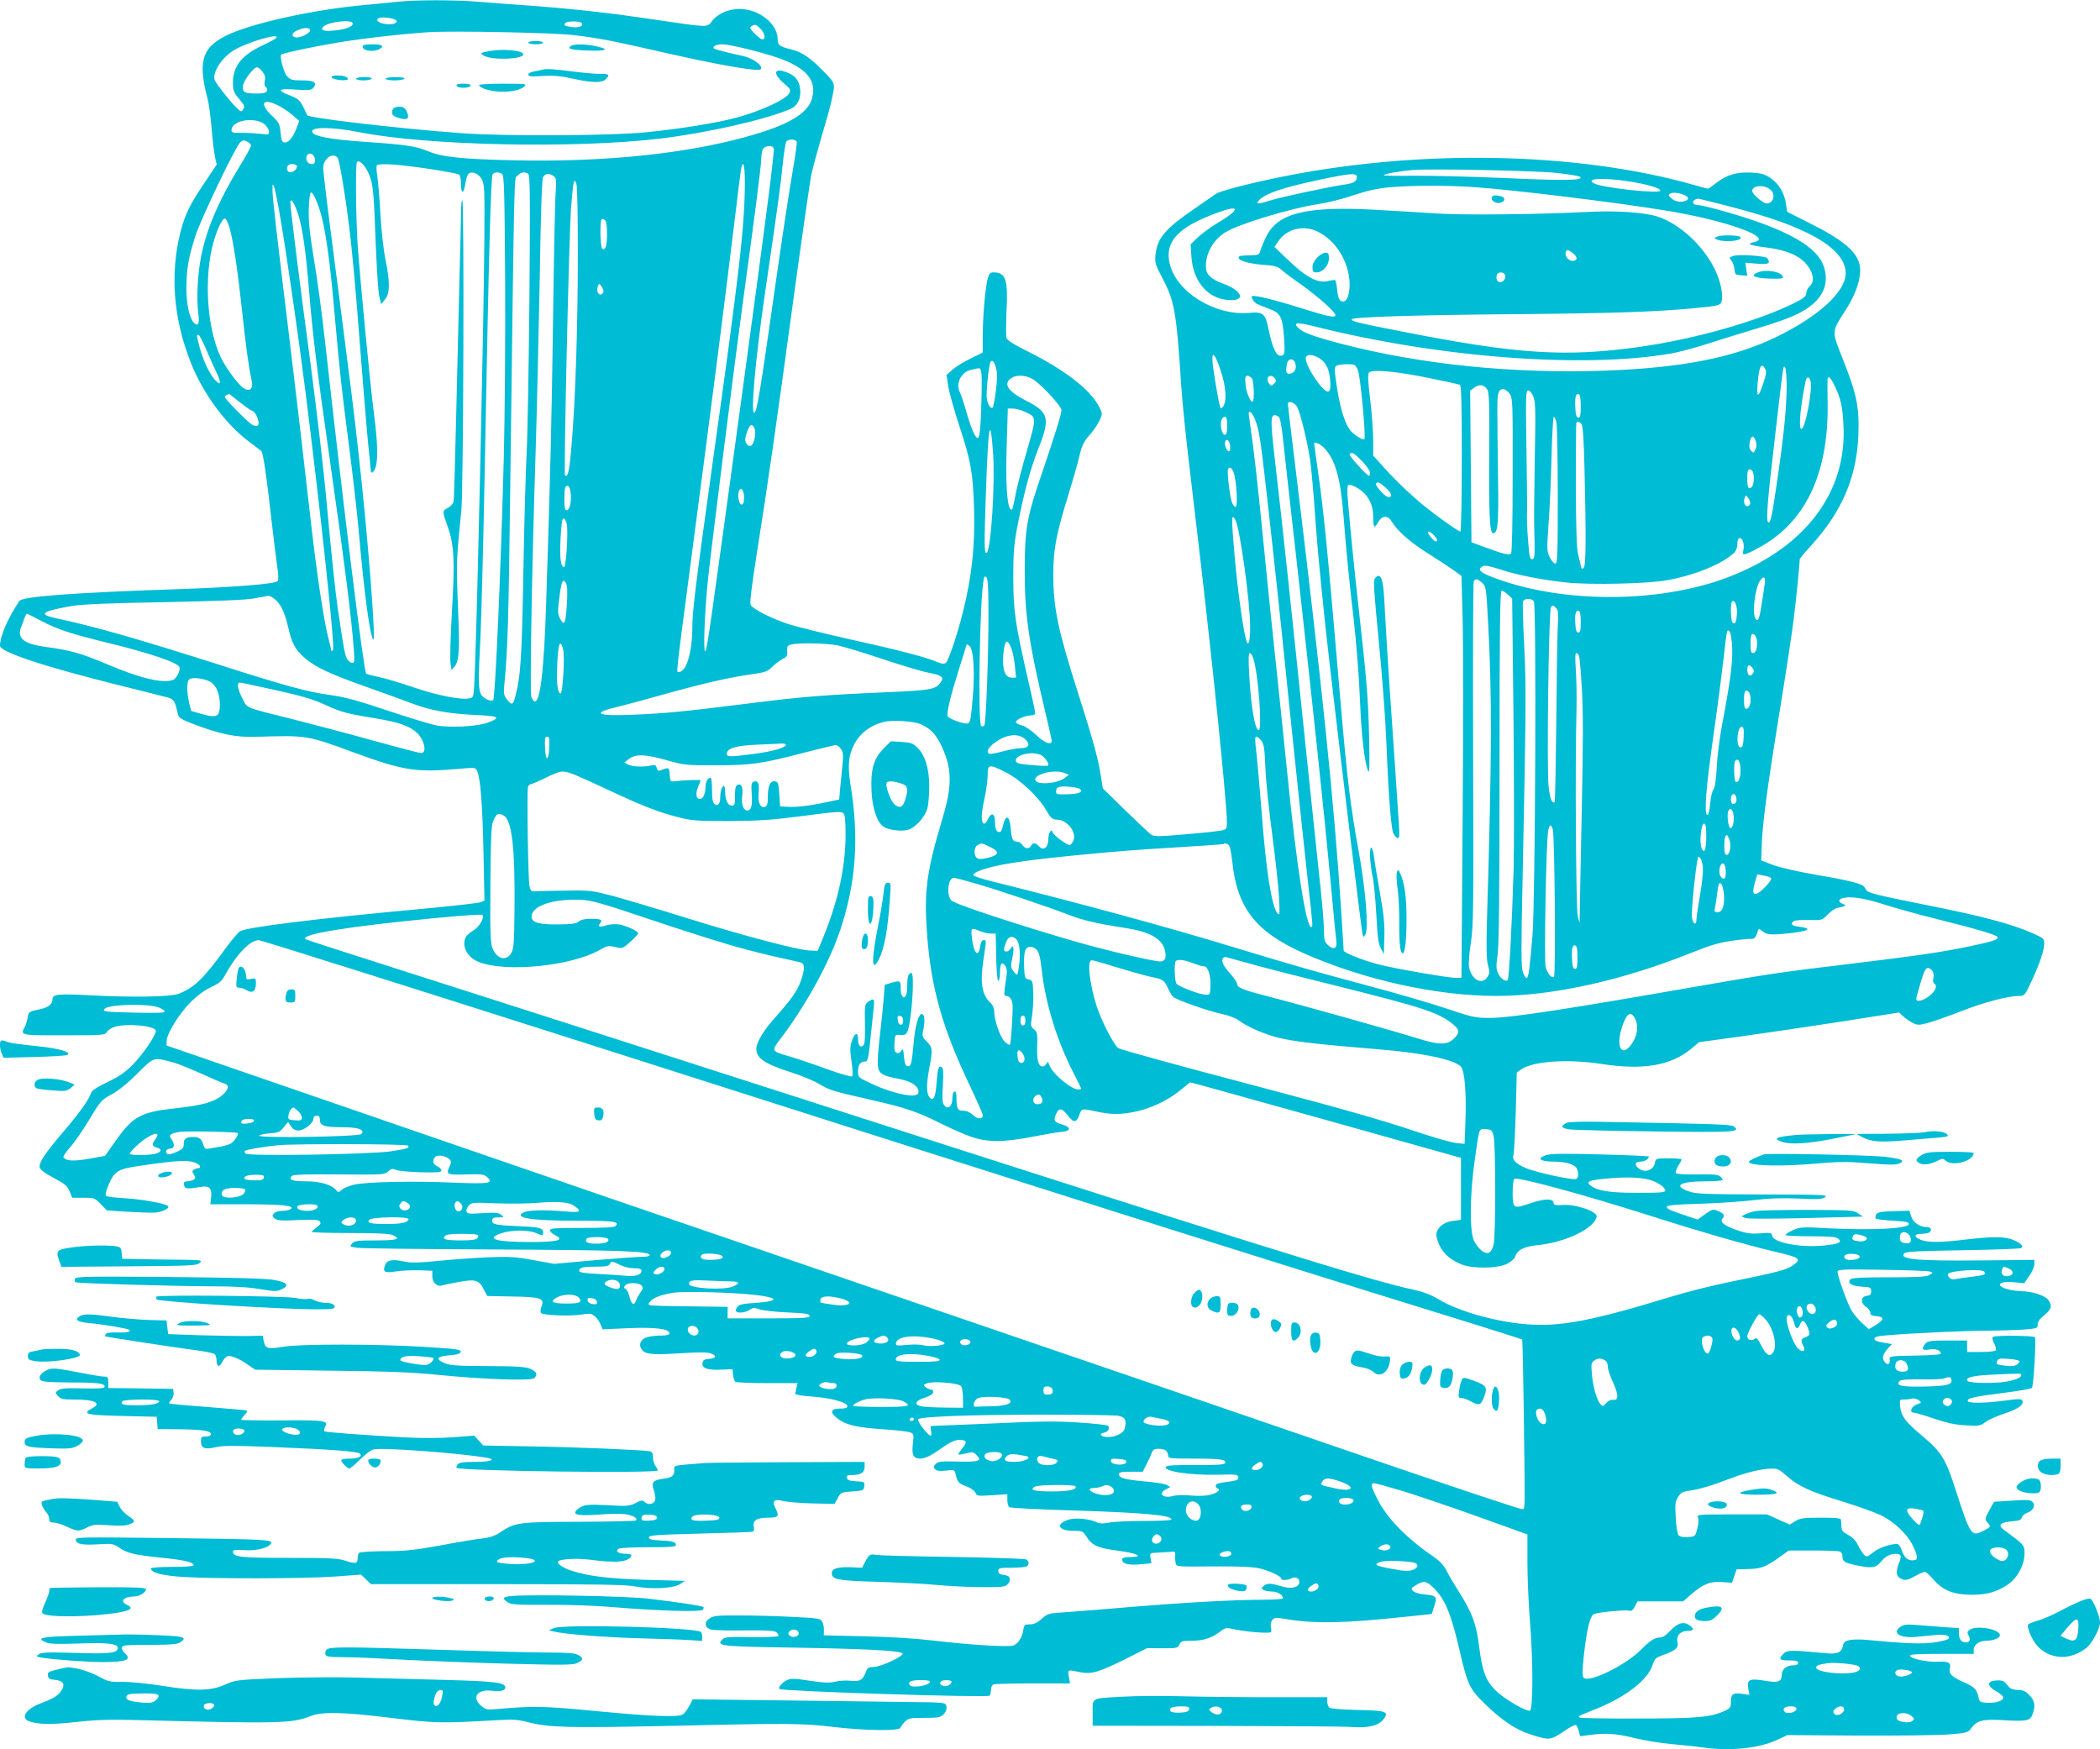 <?xml version="1.0" standalone="no"?>
<!DOCTYPE svg PUBLIC "-//W3C//DTD SVG 20010904//EN"
 "http://www.w3.org/TR/2001/REC-SVG-20010904/DTD/svg10.dtd">
<svg version="1.0" xmlns="http://www.w3.org/2000/svg"
 width="1280pt" height="1066pt" viewBox="0 0 1280 1066"
 preserveAspectRatio="xMidYMid meet">
<g transform="translate(0,1066) scale(0.1,-0.1)"
fill="#00bcd4" stroke="none">
<path d="M2430 10650 c-41 -5 -132 -13 -203 -20 -321 -28 -718 -117 -860 -193
-137 -72 -160 -158 -102 -378 8 -29 19 -112 25 -184 6 -71 15 -150 21 -174
l10 -44 -75 -112 c-88 -130 -119 -193 -146 -299 -64 -253 -44 -524 61 -791 72
-187 213 -379 352 -483 39 -30 76 -57 80 -62 11 -9 32 -153 62 -422 14 -121
30 -251 36 -290 7 -45 7 -74 1 -80 -17 -17 -266 -37 -586 -48 -653 -22 -970
-45 -988 -73 -70 -104 -118 -215 -118 -272 0 -39 265 -127 740 -245 135 -34
262 -65 282 -71 37 -10 45 -21 62 -101 5 -22 18 -31 87 -58 163 -63 263 -84
379 -81 324 10 317 11 609 -96 300 -110 376 -122 638 -99 102 9 102 9 112 -15
20 -46 32 -207 38 -496 l6 -292 -24 -10 c-13 -5 -177 -24 -364 -41 -621 -57
-1063 -111 -1102 -136 -12 -7 -50 -53 -85 -100 -138 -190 -194 -244 -290 -281
-51 -19 -275 -23 -544 -9 -185 10 -224 6 -224 -22 0 -34 -25 -53 -85 -65 -57
-12 -60 -13 -66 -47 -3 -19 -11 -45 -17 -57 -29 -54 -33 -53 238 -53 236 0
250 1 260 19 5 11 27 25 47 32 73 24 253 7 253 -24 0 -27 -79 -143 -138 -203
-49 -50 -85 -75 -157 -109 -66 -32 -96 -52 -101 -68 -13 -41 -70 -121 -168
-235 -113 -133 -148 -185 -144 -215 2 -16 26 -34 85 -66 70 -37 84 -49 97 -82
l16 -39 68 0 c66 0 69 -1 106 -38 l37 -39 122 -8 c67 -4 142 -7 167 -6 47 2
98 27 84 41 -16 15 -166 42 -266 47 -53 3 -102 9 -109 13 -9 6 -6 22 11 64 37
89 56 101 195 121 236 35 301 37 347 13 21 -10 24 -28 6 -28 -7 0 -19 -4 -26
-9 -12 -7 -12 -12 0 -30 11 -18 11 -23 -2 -31 -8 -5 -25 -10 -38 -10 -18 0
-23 -5 -20 -22 3 -25 19 -26 101 -12 53 9 70 -8 64 -63 l-5 -43 224 0 c219 0
297 -9 264 -30 -8 -6 -31 -10 -51 -10 -21 0 -42 -7 -50 -16 -11 -14 -10 -18 6
-31 16 -12 43 -14 141 -9 97 4 124 3 133 -8 9 -11 5 -19 -19 -36 -16 -12 -30
-25 -30 -28 0 -4 105 -7 233 -7 161 0 240 -4 260 -12 55 -25 29 -33 -101 -33
-113 0 -131 -2 -146 -19 -16 -18 -15 -19 31 -26 26 -4 379 -8 783 -10 836 -4
1000 -10 1000 -36 0 -5 -21 -9 -47 -9 -27 0 -158 -10 -292 -21 l-243 -22 -127
23 c-109 20 -146 22 -276 17 -82 -4 -219 -13 -304 -22 -121 -12 -165 -13 -205
-4 -75 16 -109 10 -120 -24 -14 -40 -1 -47 68 -36 33 5 96 8 140 7 l81 -3 0
-33 c0 -39 29 -67 60 -56 11 3 58 13 103 21 100 18 122 12 151 -46 l21 -40
155 -3 c175 -3 195 -11 175 -63 -7 -18 -7 -32 -1 -38 14 -14 177 -20 244 -9
50 8 61 7 81 -9 13 -10 29 -33 36 -50 l13 -31 156 7 c164 7 251 -4 251 -31 0
-10 -15 -14 -54 -14 -29 0 -67 -5 -85 -11 -41 -14 -52 -53 -23 -81 23 -24 73
-26 262 -14 85 5 134 5 153 -3 38 -15 34 -29 -10 -33 -30 -2 -39 -8 -41 -25
-5 -32 28 -44 111 -41 l72 3 3 -35 c2 -19 9 -38 15 -42 7 -4 95 -8 196 -8
l183 0 -7 -27 c-3 -15 -7 -32 -8 -38 -1 -5 43 -13 104 -17 115 -8 214 -35 214
-59 0 -10 -13 -14 -45 -14 -58 0 -64 -23 -16 -60 52 -40 115 -55 276 -66 80
-5 155 -14 168 -19 22 -9 23 -14 16 -70 -8 -68 3 -90 45 -90 30 0 70 20 145
74 38 27 66 39 92 40 47 1 52 -13 18 -53 -14 -18 -25 -34 -22 -36 2 -2 23 1
47 7 38 10 45 9 63 -10 36 -36 16 -43 -112 -40 -101 3 -122 0 -136 -14 -14
-14 -15 -20 -5 -32 9 -11 26 -13 66 -9 53 6 54 5 60 -23 10 -46 18 -56 65 -73
26 -9 49 -26 55 -38 9 -21 13 -22 102 -16 l93 6 0 -36 c0 -20 6 -39 12 -43 7
-5 184 -14 393 -20 434 -14 595 -29 595 -55 0 -5 -69 -9 -164 -9 -90 0 -187
-4 -215 -10 -36 -7 -59 -6 -72 0 -38 21 -127 31 -168 20 -89 -24 -76 -70 20
-70 57 0 59 -1 83 -38 32 -51 70 -68 189 -83 116 -15 164 -38 80 -39 -40 0
-53 -4 -53 -15 0 -26 37 -36 110 -29 l68 6 -5 32 c-5 31 -5 31 44 33 26 1 62
4 78 5 27 3 30 0 28 -22 -1 -14 0 -35 3 -47 4 -22 5 -22 227 -20 156 1 240 -2
282 -12 61 -13 135 -48 135 -63 0 -11 37 -10 60 2 25 13 50 2 50 -21 0 -32
-43 -45 -98 -30 -76 22 -96 23 -117 7 -17 -14 -18 -17 -5 -26 8 -5 32 -10 52
-10 34 0 68 -20 68 -41 0 -5 -52 -9 -117 -9 -181 0 -494 -18 -811 -44 -158
-14 -336 -28 -396 -32 -106 -7 -110 -8 -146 -40 -28 -25 -47 -34 -72 -34 -33
0 -36 -2 -41 -37 -8 -45 -31 -81 -61 -92 -28 -11 -271 4 -486 30 -110 13 -266
23 -422 26 l-247 6 1 31 c1 17 -4 41 -10 52 -10 19 -24 22 -174 29 -90 5 -235
9 -323 9 -139 1 -165 -1 -189 -17 -36 -24 -32 -58 9 -69 17 -4 109 -7 206 -5
137 1 180 -1 192 -12 9 -7 14 -17 11 -22 -3 -5 -77 -8 -164 -7 -140 3 -161 1
-177 -14 -39 -40 -15 -43 435 -50 432 -7 646 -18 663 -35 14 -14 -132 -83
-175 -83 -31 0 -38 -4 -47 -27 -20 -53 -37 -63 -93 -57 -28 3 -70 1 -93 -5
-34 -9 -66 -8 -156 5 -98 15 -117 15 -142 3 -28 -14 -54 -44 -44 -53 14 -14
1259 -54 1279 -41 6 4 10 19 10 35 0 16 7 30 16 34 9 3 117 6 241 6 l225 0 -7
40 c-8 45 -8 45 65 29 71 -15 116 -2 279 79 l133 67 93 -1 c88 0 94 1 104 23
9 21 17 23 76 23 71 0 120 16 172 56 32 24 37 25 81 15 67 -16 222 -29 229
-18 3 4 2 18 -1 31 -3 12 0 31 8 41 12 17 19 17 85 7 174 -29 352 -26 727 14
l161 17 15 48 c19 58 14 65 -60 71 -30 3 -61 12 -69 21 -14 14 -13 17 18 36
48 29 63 27 109 -19 70 -70 105 -156 159 -390 46 -198 59 -225 154 -317 97
-95 185 -154 270 -182 119 -39 126 -38 203 13 37 26 73 45 78 43 6 -2 14 -18
19 -36 l8 -33 62 8 c93 13 163 8 273 -20 54 -13 155 -30 224 -36 69 -6 155
-15 192 -21 167 -23 340 -5 453 48 l60 28 435 -3 c239 -1 487 2 550 7 106 9
115 11 133 35 37 51 69 59 198 52 142 -9 164 -4 178 36 19 53 13 84 -20 117
-23 24 -39 31 -69 31 -21 0 -45 7 -52 15 -7 8 -19 21 -26 30 -10 11 -27 15
-55 13 -58 -4 -58 -34 1 -66 23 -13 42 -30 42 -38 0 -21 -46 -35 -99 -32 -42
3 -46 5 -52 35 -9 46 -26 63 -89 90 -75 34 -92 50 -85 84 8 36 -7 44 -75 41
-65 -3 -162 18 -168 36 -3 9 40 12 192 12 l196 0 0 24 c0 31 34 56 77 56 43 0
83 16 83 34 0 37 -144 62 -184 33 -15 -11 -17 -17 -7 -35 14 -26 7 -42 -18
-42 -26 0 -41 20 -41 56 l0 31 -92 6 c-51 4 -126 10 -165 13 -58 5 -77 3 -98
-10 -58 -38 -3 -73 98 -62 34 3 87 8 117 11 57 6 93 -6 75 -24 -6 -6 -46 -16
-90 -22 -75 -10 -175 -6 -417 17 -32 3 -74 2 -93 -2 -29 -5 -37 -12 -42 -36
-8 -40 -35 -51 -107 -44 -208 20 -232 20 -255 -3 -33 -33 -26 -41 34 -41 42 0
55 -3 55 -15 0 -10 -10 -15 -33 -15 -38 0 -67 -25 -67 -58 0 -42 -21 -50 -101
-36 -95 16 -112 8 -103 -46 l7 -40 -48 7 c-54 7 -65 -2 -65 -55 0 -29 -5 -35
-43 -52 -83 -37 -168 -44 -525 -44 -189 -1 -349 2 -355 6 -7 4 -1 11 14 17 13
5 56 23 96 39 176 72 305 173 335 262 13 40 20 46 62 62 80 28 98 45 91 79 -9
40 17 69 62 69 39 0 42 13 8 36 -35 23 -72 11 -116 -37 -21 -23 -45 -39 -58
-39 -34 0 -61 -17 -117 -73 -93 -95 -317 -205 -351 -173 -10 9 -9 40 2 146 18
158 38 236 63 244 36 11 186 25 208 20 18 -5 26 0 39 25 l16 31 139 0 139 0
46 40 c76 66 119 83 190 78 l62 -5 14 41 14 41 72 2 c78 2 105 12 192 74 l54
39 148 0 c81 0 154 -3 163 -6 9 -3 16 -16 16 -28 0 -34 11 -41 94 -58 88 -18
112 -13 142 25 24 30 56 47 88 47 35 0 39 -12 20 -59 -21 -54 -16 -83 20 -96
23 -8 36 -5 77 18 27 15 55 27 62 27 6 0 31 -22 54 -49 57 -66 123 -91 236
-91 93 1 153 19 220 66 56 40 97 118 97 186 0 51 -1 52 -126 144 -39 29 -23
46 50 52 43 3 55 8 59 23 3 11 19 24 36 30 35 13 50 45 29 66 -12 12 -35 13
-125 7 l-109 -7 -29 -53 c-27 -50 -28 -54 -12 -72 24 -26 22 -29 -24 -52 -73
-38 -79 -29 -169 250 -60 187 -86 230 -202 327 -105 88 -129 121 -136 179 -4
43 -4 44 24 44 16 0 38 3 49 6 11 3 29 -2 40 -10 19 -14 19 -15 -12 -26 -35
-13 -47 -50 -17 -50 8 0 63 -16 122 -36 79 -27 130 -38 194 -41 81 -5 88 -4
120 20 18 14 70 37 114 51 83 27 121 54 111 79 -4 12 -21 12 -104 1 -119 -16
-220 -18 -228 -4 -11 17 40 29 213 50 92 12 171 25 177 31 10 10 27 299 18
309 -9 10 -245 12 -255 2 -6 -6 -4 -21 7 -41 9 -17 13 -36 10 -41 -3 -6 -44
-10 -91 -10 l-84 0 0 35 0 35 -118 0 c-103 0 -121 -3 -135 -18 -29 -32 -21
-45 23 -37 39 7 70 -5 70 -26 0 -5 -71 -10 -157 -11 -155 -3 -158 -3 -155 -25
4 -30 -14 -37 -32 -12 -17 24 -10 46 26 86 l20 21 -54 9 c-36 6 -53 13 -53 23
0 12 19 17 81 22 155 13 486 28 608 28 68 0 164 3 214 6 88 7 92 8 92 31 0 13
10 31 22 41 63 51 70 70 43 109 -18 26 -100 53 -159 53 -51 1 -115 15 -130 30
-20 20 15 31 81 25 l61 -6 31 45 c17 24 31 56 31 71 l0 26 -327 -3 c-392 -4
-502 7 -465 44 10 10 94 14 355 18 188 3 348 9 355 13 18 12 5 26 -42 48 -51
23 -127 24 -296 4 -158 -19 -231 -19 -276 0 -40 17 -37 35 6 35 15 0 35 3 44
6 23 9 20 34 -4 34 -45 0 -88 27 -100 64 l-12 37 -95 -3 c-77 -2 -98 -6 -107
-20 -5 -9 -7 -21 -2 -25 4 -4 51 -10 104 -13 77 -4 97 -8 97 -20 0 -28 -220
-40 -495 -26 -158 9 -168 8 -214 -13 -27 -12 -46 -25 -42 -29 4 -4 74 -7 155
-7 112 0 152 -3 165 -14 27 -22 6 -33 -86 -42 -140 -15 -310 17 -316 59 -3 19
-8 20 -71 15 -54 -4 -81 -1 -134 16 -85 29 -117 52 -98 74 16 20 9 31 -29 47
-29 12 -34 10 -77 -20 l-45 -33 -67 22 c-109 37 -121 43 -121 56 0 9 50 14
193 18 105 3 255 13 332 22 100 12 180 14 280 10 118 -6 143 -4 160 9 18 14
-17 15 -380 16 -350 1 -406 3 -449 18 -102 35 -58 62 100 62 57 0 104 4 104 9
0 5 -7 15 -17 22 -12 11 -47 13 -139 11 -76 -1 -125 2 -129 8 -4 6 3 25 14 44
12 18 21 36 21 40 0 3 -35 6 -79 6 -78 0 -79 0 -84 -29 -8 -40 -57 -60 -92
-37 -34 22 -33 46 3 46 26 0 52 15 52 31 0 3 -133 9 -295 13 -214 6 -304 5
-330 -4 -62 -20 -39 -40 48 -40 68 0 124 -16 137 -40 14 -27 12 -60 -4 -66
-20 -8 -247 41 -304 66 -65 28 -87 52 -77 82 4 13 10 131 14 262 l6 239 25 18
c69 51 284 66 487 35 259 -40 426 -12 554 94 l45 38 261 36 c143 20 417 60
609 90 l349 55 25 -23 c14 -13 40 -31 58 -40 29 -15 37 -15 92 -1 33 9 124 41
202 71 136 54 287 94 356 94 32 0 35 3 77 95 49 105 75 184 75 227 0 26 -7 32
-66 58 -127 57 -300 104 -652 174 -302 60 -357 74 -366 91 -6 11 -15 23 -21
27 -21 16 -117 38 -295 68 -108 19 -214 43 -255 59 l-70 27 3 89 c4 132 34
358 112 835 38 234 76 484 84 555 14 111 36 334 36 357 0 4 32 43 71 85 185
203 276 415 286 668 7 170 -9 251 -92 460 -73 185 -74 166 20 314 60 95 90
190 82 254 -12 89 -96 162 -313 270 l-131 66 -7 48 c-9 64 -42 121 -93 157
-35 24 -55 30 -116 34 -90 5 -152 -13 -216 -63 -24 -19 -47 -35 -50 -35 -3 0
-38 9 -76 20 -713 205 -1685 224 -2534 50 -193 -39 -368 -85 -390 -102 -10 -7
-67 -46 -126 -87 -184 -126 -231 -181 -242 -285 -5 -47 -1 -59 45 -147 71
-133 84 -209 112 -654 6 -88 28 -308 50 -490 97 -807 171 -1490 210 -1918 25
-290 25 -285 -2 -296 -13 -5 -112 -16 -221 -25 -174 -15 -201 -16 -220 -3 -12
8 -83 75 -158 148 l-137 134 -12 75 c-16 107 -51 231 -137 500 -125 392 -153
524 -153 730 0 150 18 243 89 475 28 90 60 200 70 245 16 66 27 89 62 128 23
26 50 66 61 89 18 42 18 43 -1 81 -54 106 -204 223 -432 338 -87 43 -130 70
-134 84 -4 12 -3 85 0 164 10 191 -5 236 -79 236 -21 0 -27 -7 -36 -39 -15
-58 -29 -220 -30 -343 l0 -107 -72 -35 c-40 -19 -90 -50 -111 -68 l-38 -33 11
-70 c6 -38 36 -145 66 -237 71 -215 84 -284 91 -504 7 -230 -13 -417 -69 -639
-31 -127 -87 -292 -102 -304 -11 -9 -23 -8 -53 4 -69 30 -244 75 -539 140
-161 36 -330 78 -377 94 -97 33 -206 88 -221 113 -7 12 3 98 37 315 67 421
114 748 222 1541 52 381 102 726 110 767 9 41 38 148 64 237 27 90 54 186 59
213 24 112 27 102 -51 183 -81 83 -129 115 -202 133 -63 15 -75 25 -75 61 0
77 -80 156 -182 178 -85 18 -177 -12 -220 -71 -27 -37 -20 -37 -338 10 -280
42 -508 67 -761 86 -118 8 -268 20 -334 25 -135 11 -362 11 -475 0z m-13 -117
c6 -17 -32 -26 -77 -18 -41 7 -55 31 -22 37 29 6 95 -6 99 -19z m-267 -16 c0
-20 -41 -36 -113 -43 -66 -7 -90 3 -63 26 36 29 176 43 176 17z m1396 2 c11
-18 -18 -30 -61 -24 -45 7 -50 10 -40 24 8 14 92 14 101 0z m1089 -34 c27 -26
34 -65 12 -65 -7 0 -29 16 -47 35 -29 30 -32 37 -20 45 22 14 28 12 55 -15z
m-2745 -11 c0 -17 -63 -47 -88 -42 -29 6 -24 28 10 43 44 19 78 19 78 -1z
m1608 -28 c153 -18 242 -36 575 -112 237 -54 414 -87 515 -98 40 -4 52 -2 52
9 0 25 -59 63 -117 75 -77 16 -165 39 -171 44 -12 13 14 26 49 26 48 0 248
-49 351 -86 165 -60 227 -136 198 -242 -23 -86 -125 -152 -330 -215 -390 -120
-914 -177 -1495 -164 -305 7 -428 20 -507 52 -85 35 -140 43 -386 60 -219 15
-321 34 -329 61 -10 32 121 31 283 -1 416 -83 1323 -102 1843 -39 280 34 631
113 787 179 44 18 68 65 61 122 -5 50 -28 80 -74 99 -83 35 -98 0 -27 -62 42
-36 46 -42 35 -62 -20 -38 -170 -107 -314 -147 -125 -34 -347 -70 -557 -91
-213 -22 -860 -25 -1125 -6 -382 28 -937 93 -943 110 -1 5 -13 29 -25 53 -18
37 -31 48 -77 66 -87 34 -77 45 32 37 79 -5 96 -4 107 10 27 32 6 46 -67 46
-60 0 -71 3 -92 25 -20 21 -47 121 -36 132 9 9 186 47 341 73 154 26 404 54
560 64 152 9 756 -3 883 -18z m-1813 -16 c-3 -5 -39 -25 -79 -44 -131 -60
-186 -128 -186 -229 0 -48 4 -60 35 -97 38 -46 39 -48 25 -70 -7 -12 -13 -11
-35 10 -33 30 -118 137 -134 167 -22 42 33 134 110 184 77 49 284 111 264 79z
m-85 -207 c15 -20 19 -34 14 -56 -4 -19 -2 -32 6 -37 7 -4 10 -15 7 -24 -5
-12 -20 -16 -61 -16 -73 0 -86 6 -86 42 0 31 64 117 87 118 6 0 21 -12 33 -27z
m98 -207 c26 -13 65 -40 86 -58 l40 -35 -18 -48 c-22 -55 -50 -88 -74 -83 -13
2 -18 17 -22 61 -5 52 -9 61 -53 102 -79 76 -56 110 41 61z m-83 -116 c14 -13
25 -32 25 -43 0 -18 -5 -19 -46 -13 -26 3 -78 6 -116 6 -66 0 -69 1 -66 23 8
57 151 76 203 27z m-85 -127 c0 -8 -32 -67 -72 -131 -124 -203 -198 -375 -232
-544 -21 -102 -29 -257 -18 -341 9 -69 2 -88 -23 -67 -29 24 -49 112 -49 215
1 118 13 185 55 317 32 100 242 540 273 570 14 14 21 15 41 6 14 -6 25 -18 25
-25z m3326 23 c3 -7 -9 -89 -25 -182 -17 -93 -67 -423 -111 -734 -87 -612
-105 -719 -121 -735 -26 -23 5 323 62 715 81 552 99 685 110 800 7 69 17 131
22 138 13 16 56 15 63 -2z m-140 -40 c6 -17 -42 -391 -196 -1521 -193 -1411
-209 -1525 -220 -1543 -15 -23 -6 230 15 433 19 184 163 1327 210 1670 75 545
115 858 115 896 0 22 5 49 10 60 13 22 58 26 66 5z m-2796 -71 c0 -18 -5 -25
-20 -25 -25 0 -41 29 -29 52 14 26 49 6 49 -27z m138 13 c10 -14 42 -195 66
-388 22 -167 42 -383 76 -830 17 -217 37 -458 45 -535 8 -77 15 -146 15 -152
0 -25 18 -13 29 18 16 47 13 153 -9 323 -24 182 -85 820 -100 1034 -11 169
-14 495 -4 505 14 14 47 -18 69 -66 29 -65 33 -100 45 -429 6 -147 15 -291 21
-320 l12 -52 23 28 c31 35 32 106 4 242 -12 56 -25 176 -31 274 -5 96 -14 201
-19 234 -5 32 -7 63 -3 69 4 6 42 8 102 4 104 -7 380 -49 399 -61 7 -4 12 -29
12 -57 0 -64 17 -63 26 1 4 27 13 55 20 61 22 18 62 1 81 -34 16 -29 18 -64
15 -392 -4 -509 -41 -2179 -58 -2613 -6 -152 -6 -152 -31 -158 -48 -12 -197
17 -343 67 -80 27 -176 56 -213 63 -38 8 -72 17 -75 20 -15 16 -133 966 -252
2036 -17 151 -46 370 -66 487 -27 163 -34 235 -32 309 2 61 7 99 14 101 12 4
45 -72 64 -146 27 -104 52 -284 75 -546 38 -422 42 -463 90 -835 25 -190 51
-424 60 -520 34 -390 70 -658 90 -678 18 -19 -33 636 -91 1148 -27 246 -42
365 -169 1345 -25 192 -45 363 -45 380 0 58 58 100 88 63z m-248 -51 c0 -19
-21 -37 -42 -37 -18 0 -25 29 -11 43 12 12 53 7 53 -6z m2730 -89 c0 -272 -30
-532 -201 -1752 -99 -709 -119 -873 -119 -967 0 -150 -36 -274 -80 -274 -19 0
-27 -72 80 740 130 988 196 1501 260 2030 16 138 33 267 36 288 11 71 24 36
24 -65z m4949 48 c73 -8 138 -19 143 -24 22 -22 -94 -24 -463 -7 -210 9 -459
15 -555 14 -95 -2 -176 0 -179 3 -7 7 101 26 180 32 112 9 746 -4 874 -18z
m-6429 -6 c13 -8 15 -93 19 -637 2 -345 -2 -833 -8 -1083 -17 -660 -52 -1474
-65 -1487 -11 -11 -56 8 -71 30 -20 31 -21 77 -6 367 6 135 18 598 26 1030 25
1318 37 1764 48 1778 11 14 36 15 57 2z m159 1 c12 -8 13 -120 8 -753 -4 -408
-11 -835 -17 -948 -6 -113 -15 -441 -20 -730 -9 -517 -16 -635 -51 -762 -12
-45 -20 -47 -49 -11 -18 23 -21 37 -17 78 22 225 27 401 37 1215 26 2029 23
1875 44 1899 20 22 42 26 65 12z m155 -14 c17 -12 18 -24 13 -98 -4 -46 -11
-394 -16 -774 -9 -648 -16 -925 -42 -1730 -13 -404 -35 -600 -69 -600 -7 0
-17 14 -22 30 -9 34 4 785 27 1498 8 263 19 741 25 1062 6 386 13 591 20 605
12 23 38 26 64 7z m4896 -6 c0 -27 -18 -38 -75 -46 -92 -13 -382 -75 -446 -95
-81 -25 -96 -26 -78 -4 36 43 142 80 379 130 187 39 220 41 220 15z m1655 -26
c112 -17 195 -41 195 -57 0 -21 -353 17 -403 44 -58 30 50 37 208 13z m-6403
-440 c0 -446 -15 -901 -38 -1165 -13 -161 -23 -204 -40 -187 -9 8 24 1436 36
1622 6 76 13 148 16 159 6 20 7 19 17 -4 6 -15 9 -182 9 -425z m-1812 210 c39
-229 112 -736 149 -1030 94 -742 183 -1574 171 -1595 -5 -8 -10 -12 -10 -8 0
4 -7 33 -15 65 -33 123 -76 415 -120 808 -25 226 -75 649 -110 940 -93 766
-115 955 -114 1000 0 37 1 38 10 15 6 -14 23 -101 39 -195z m7270 195 c248
-17 884 -95 1190 -146 359 -60 647 -165 520 -190 -49 -10 -24 -20 80 -33 123
-15 206 -52 249 -112 37 -50 41 -97 11 -124 -11 -10 -20 -29 -20 -41 0 -19
-13 -30 -67 -58 -226 -113 -609 -222 -948 -270 -452 -64 -746 -45 -1448 93
-280 55 -317 64 -306 76 13 13 389 25 964 30 611 5 874 14 1105 35 179 17 179
17 186 55 3 18 -1 60 -11 96 -43 171 -219 358 -385 410 -80 25 -258 37 -430
27 -284 -15 -759 -20 -915 -9 -88 6 -260 16 -382 23 -412 22 -584 -21 -654
-162 -15 -30 -31 -68 -36 -85 -8 -28 -12 -30 -58 -31 -69 -2 -75 -3 -75 -15 0
-18 63 -36 149 -43 70 -5 89 -10 110 -29 14 -13 71 -56 127 -95 99 -71 204
-164 204 -183 0 -18 -49 -8 -206 42 -165 52 -293 83 -303 74 -7 -8 11 -36 30
-47 8 -4 40 -17 72 -29 73 -26 85 -50 94 -184 5 -82 4 -95 -11 -101 -34 -13
-58 34 -86 169 -17 85 -34 98 -114 90 -211 -19 -447 127 -487 302 -30 135 53
222 295 310 140 51 136 18 -9 -68 -38 -23 -90 -61 -114 -84 l-44 -42 5 -76 c9
-140 89 -243 203 -261 129 -19 122 48 -9 97 -77 28 -106 57 -106 105 0 83 45
162 119 208 78 50 399 147 566 172 55 8 152 32 215 54 83 28 143 41 215 48
139 13 344 13 515 2z m1812 -17 c33 -29 17 -83 -24 -83 -21 0 -88 57 -88 76 0
35 75 41 112 7z m-519 -35 c21 -11 22 -24 1 -32 -29 -11 -62 -6 -85 14 -21 17
-22 21 -9 30 15 10 62 5 93 -12z m257 -63 c230 -60 363 -105 485 -164 154 -75
235 -159 235 -246 0 -113 -164 -263 -425 -390 -259 -125 -575 -187 -1040 -204
-566 -20 -1129 38 -1615 165 -156 41 -224 66 -251 90 -43 39 -19 43 96 14 761
-191 1640 -257 2174 -164 46 8 145 35 220 59 75 24 212 67 306 95 192 58 271
92 334 146 72 62 96 138 69 225 -36 123 -223 230 -584 334 -85 25 -168 45
-184 45 -40 0 -40 33 0 39 3 1 84 -20 180 -44z m-8711 -57 c27 -88 46 -229 66
-473 20 -246 49 -488 120 -980 92 -645 137 -993 151 -1187 6 -77 5 -88 -9 -88
-9 0 -23 10 -31 23 -13 20 -21 63 -57 307 -15 103 -36 300 -69 657 -16 182
-60 551 -95 820 -67 497 -125 962 -125 998 0 37 27 -6 49 -77z m-422 -69 c24
-79 51 -259 78 -509 23 -217 39 -335 60 -436 10 -43 -15 -63 -50 -40 -34 22
-112 128 -141 192 -83 178 -102 482 -44 693 24 87 57 154 72 149 6 -2 17 -24
25 -49z m2303 -43 c0 -74 -10 -104 -29 -92 -12 8 -16 168 -4 179 3 4 12 2 20
-4 9 -8 13 -35 13 -83z m4326 15 c89 -41 162 -132 189 -240 27 -102 2 -212
-42 -185 -13 8 -19 28 -23 70 -3 32 -9 59 -15 58 -5 0 -27 -4 -47 -8 -57 -12
-128 25 -232 125 l-88 84 24 35 c50 74 149 100 234 61z m1567 -139 c25 -22 21
-42 -8 -42 -27 0 -50 32 -41 56 6 16 18 12 49 -14z m-419 -128 c7 -19 -10 -44
-31 -44 -17 0 -27 24 -19 45 7 20 42 19 50 -1z m-5496 -104 c-2 -8 -10 -15
-18 -15 -17 0 -25 28 -15 53 6 15 8 15 21 -3 8 -11 13 -26 12 -35z m-2419
-355 c21 -50 48 -109 59 -132 12 -23 22 -50 22 -59 0 -15 -4 -14 -26 7 -32 30
-78 125 -98 205 -19 73 -19 77 -5 72 6 -2 27 -44 48 -93z m6184 -132 c30 -91
35 -178 13 -209 -12 -16 -15 -16 -19 -4 -13 43 -47 252 -47 285 0 34 2 37 13
25 8 -8 26 -52 40 -97z m607 78 c35 -25 53 -66 58 -132 3 -39 0 -59 -9 -64
-31 -20 -162 183 -137 212 14 17 52 10 88 -16z m-154 -28 c8 -32 -6 -57 -35
-61 -22 -4 -27 18 -15 66 9 31 42 29 50 -5z m-1825 -25 c9 -33 8 -66 -1 -141
-7 -53 -16 -99 -20 -102 -12 -7 -27 16 -35 53 -6 29 11 206 22 225 10 17 23 4
34 -35z m2206 -15 c15 -36 50 -410 39 -420 -8 -8 -64 27 -85 53 -33 42 -60
127 -81 256 -15 90 -17 125 -9 135 7 8 33 13 66 13 53 0 54 -1 70 -37z m2483
7 c8 -15 5 -35 -11 -82 -31 -95 -43 -97 -36 -7 9 108 23 134 47 89z m130 -100
c0 -127 -15 -282 -51 -535 -37 -257 -47 -307 -61 -299 -15 9 -6 124 43 539 51
439 48 422 60 404 5 -8 9 -57 9 -109z m-4907 -58 c-4 -184 -11 -262 -23 -262
-16 0 -41 59 -70 161 -15 53 -33 105 -39 117 -28 53 7 125 68 138 14 3 31 7
36 8 28 8 31 -9 28 -162z m2732 103 c94 -19 176 -37 183 -40 9 -3 12 -103 12
-450 0 -255 -4 -445 -9 -445 -11 0 -146 96 -216 153 -88 72 -178 158 -247 235
l-68 75 0 101 c-1 55 -9 166 -19 246 -13 106 -15 149 -7 159 17 22 175 7 371
-34z m-2409 -13 c57 -42 164 -160 164 -181 0 -24 -43 -161 -118 -382 -94 -272
-106 -342 -106 -599 0 -271 24 -437 129 -876 19 -79 35 -151 35 -159 0 -30
-43 -14 -95 36 -32 30 -68 54 -86 58 -18 4 -34 12 -37 19 -4 14 56 42 93 42
15 0 25 6 25 14 0 8 -20 101 -45 208 -77 337 -88 412 -89 613 0 147 4 202 22
300 40 211 81 363 128 483 77 191 68 229 -70 299 -111 56 -143 103 -94 137 36
26 99 20 144 -12z m1325 12 c11 -14 16 -130 5 -141 -12 -12 -40 55 -44 103 -4
43 -2 54 11 54 8 0 20 -7 28 -16z m139 0 c11 -12 10 -18 -4 -32 -16 -16 -18
-16 -31 1 -26 36 8 65 35 31z m3265 -15 c16 -49 -34 -307 -57 -293 -16 10 -3
145 28 292 6 28 21 29 29 1z m148 -31 c37 -79 47 -122 53 -233 25 -418 -237
-760 -716 -938 -422 -156 -1007 -154 -1420 4 -81 31 -98 49 -62 68 12 7 43 1
107 -20 108 -35 251 -63 401 -79 149 -16 499 -8 618 14 174 32 341 102 409
170 9 10 17 32 17 52 0 23 5 34 15 34 18 0 29 -41 21 -75 -9 -33 3 -32 84 11
291 153 435 448 430 884 -2 169 -3 160 9 160 5 0 21 -24 34 -52z m-2118 -22
c12 -18 14 -88 12 -401 -2 -367 3 -475 24 -475 29 0 34 58 30 325 -6 471 -6
499 2 528 10 35 41 34 69 -3 18 -24 19 -50 18 -495 0 -295 -4 -473 -10 -479
-11 -11 -43 -4 -163 40 l-78 29 -4 462 -4 462 26 19 c31 22 59 18 78 -12z
m281 -43 c13 -31 15 -83 9 -367 -3 -182 -5 -365 -4 -406 5 -207 5 -215 -12
-218 -13 -2 -17 14 -24 100 -8 101 -9 142 -7 203 1 17 -1 186 -4 378 -5 316
-4 347 11 347 9 0 23 -16 31 -37z m-7887 -33 c35 -27 70 -52 80 -55 22 -7 47
-73 33 -87 -6 -6 -18 -6 -33 2 -26 14 -169 158 -169 171 0 4 6 10 13 12 6 3
13 6 13 6 1 1 29 -21 63 -49z m8176 -26 c0 -55 -3 -69 -15 -69 -11 0 -16 15
-18 59 -3 66 2 90 21 83 8 -2 12 -26 12 -73z m-1727 -7 c20 -42 61 -210 77
-317 8 -52 24 -232 35 -400 12 -168 50 -554 86 -860 80 -687 194 -1620 200
-1640 4 -12 7 -11 16 4 21 38 2 276 -41 511 -47 254 -70 441 -106 860 -87
1016 -106 1210 -146 1483 -10 73 -19 135 -19 138 0 15 37 -1 63 -28 67 -72 98
-184 116 -413 20 -244 31 -363 61 -620 16 -137 34 -361 39 -496 10 -234 28
-387 51 -440 7 -17 9 42 5 206 -5 237 -15 356 -65 800 -27 242 -50 473 -65
656 -5 53 -3 79 5 84 6 4 32 -6 57 -21 62 -39 93 -97 93 -176 0 -32 3 -58 8
-58 4 0 15 14 24 30 23 40 58 40 82 0 33 -56 114 -127 223 -195 59 -37 129
-83 154 -101 l47 -34 7 -261 c4 -144 4 -695 0 -1225 l-7 -964 -32 0 c-51 0
-384 58 -481 84 -97 26 -205 70 -205 83 0 4 -7 112 -15 238 -44 675 -115 1362
-285 2755 -22 179 -40 331 -40 338 0 24 44 8 58 -21z m-1663 -26 c74 -33 74
-30 17 -229 -29 -97 -58 -211 -67 -252 -24 -121 -25 -124 -36 -113 -21 21 -30
162 -23 386 l7 227 31 0 c17 0 49 -9 71 -19z m1407 -54 c23 -60 31 -115 68
-438 57 -512 70 -629 144 -1354 42 -401 89 -851 106 -1000 34 -303 33 -295 22
-295 -31 0 -90 378 -146 940 -19 190 -51 494 -70 675 -20 182 -54 515 -76 740
-38 382 -54 525 -79 700 -13 89 -13 87 1 83 7 -3 21 -26 30 -51z m147 16 c5
-10 14 -63 20 -118 6 -55 44 -401 86 -769 90 -806 164 -1498 205 -1936 16
-179 32 -342 35 -363 7 -48 -15 -60 -51 -27 -21 21 -24 32 -24 92 0 37 -13
191 -30 340 -16 150 -50 471 -75 713 -106 1022 -139 1330 -195 1820 -26 224
-26 265 0 265 10 0 23 -8 29 -17z m-319 -48 c0 -41 -4 -55 -15 -55 -17 0 -30
58 -20 89 3 12 13 21 21 21 10 0 14 -14 14 -55z m2007 18 c4 -21 8 -222 8
-448 0 -358 -2 -410 -15 -410 -8 0 -24 18 -34 39 -18 37 -18 48 -7 205 7 91
15 275 18 409 3 133 10 242 14 242 4 0 12 -17 16 -37z m153 -8 c8 -10 14 -95
18 -277 10 -414 9 -585 -5 -599 -9 -9 -13 -7 -17 12 -3 13 -11 47 -18 74 -8
34 -12 167 -13 420 0 204 1 373 3 378 5 11 18 8 32 -8z m-5040 -29 c10 -26 -3
-91 -21 -101 -18 -12 -41 17 -36 44 9 44 26 81 37 81 6 0 15 -11 20 -24z
m1453 -148 c13 -180 -12 -581 -38 -606 -16 -16 -17 45 -5 383 14 402 26 462
43 223z m4648 75 c7 -19 7 -35 -1 -52 -10 -22 -13 -23 -26 -9 -11 11 -14 25
-9 52 9 43 22 46 36 9z m-3203 -31 c2 -19 -1 -32 -8 -32 -13 0 -29 40 -22 58
8 23 27 7 30 -26z m804 -92 c26 -27 48 -59 48 -70 0 -11 -2 -20 -5 -20 -13 0
-124 123 -119 131 11 18 28 8 76 -41z m-782 -72 c17 -48 26 -208 11 -208 -6 0
-16 12 -22 28 -13 34 -31 190 -24 203 11 17 23 9 35 -23z m3164 6 c11 -28 6
-81 -7 -93 -21 -16 -27 -3 -27 56 0 39 4 53 14 53 8 0 17 -7 20 -16z m-2239
-95 c38 -34 46 -59 18 -59 -20 0 -86 74 -76 84 11 11 22 6 58 -25z m-4971 -11
c14 -54 2 -128 -20 -128 -11 0 -14 17 -14 68 0 38 3 72 7 75 12 12 21 7 27
-15z m1061 -49 c0 -32 -4 -44 -15 -44 -16 0 -26 54 -16 82 12 30 31 6 31 -38z
m6133 -39 c-2 -8 -10 -15 -18 -15 -17 0 -25 28 -15 53 6 15 8 15 21 -3 8 -11
13 -26 12 -35z m-3138 -99 c28 -54 90 -499 90 -653 0 -89 -11 -125 -24 -80
-20 70 -52 304 -71 517 -20 232 -20 261 5 216z m-4075 -27 c9 -52 -5 -266 -18
-261 -20 6 -26 59 -20 178 4 85 10 119 18 119 7 0 16 -16 20 -36z m5285 -66
c21 -23 26 -38 12 -38 -9 0 -33 25 -46 48 -12 20 12 14 34 -10z m-2715 -481
c0 -266 -15 -660 -25 -677 -4 -7 -13 -9 -19 -6 -22 14 -9 785 15 895 4 19 8
21 17 12 9 -9 12 -73 12 -224z m4731 181 c-3 -24 -12 -80 -19 -125 -13 -86
-22 -107 -37 -83 -21 33 -3 181 26 228 24 37 38 27 30 -20z m-1722 10 c23 -22
25 -30 35 -218 26 -472 25 -813 -6 -1852 -4 -162 -3 -228 7 -262 11 -40 10
-49 -4 -71 -33 -51 -97 -16 -112 61 -3 19 1 85 11 146 16 102 17 207 14 1152
-2 573 0 1047 4 1054 12 17 22 15 51 -10z m-5579 -18 c4 -17 3 -75 -1 -130 -7
-105 -16 -119 -43 -65 -12 24 -12 45 -1 127 8 68 16 98 25 98 8 0 16 -14 20
-30z m5736 -54 l26 -24 8 -715 c4 -392 4 -810 1 -928 -10 -345 -28 -673 -36
-682 -13 -14 -46 10 -60 44 -11 24 -11 46 -2 107 9 55 12 383 12 1150 0 856 3
1072 13 1072 7 0 24 -11 38 -24z m-7517 -27 c36 -28 62 -82 82 -170 22 -98 43
-138 100 -188 65 -57 155 -99 384 -180 107 -38 227 -81 265 -96 115 -44 229
-65 383 -72 155 -7 170 -15 86 -47 -63 -24 -231 -33 -316 -17 -35 7 -169 48
-298 91 -188 63 -259 82 -354 95 -129 17 -282 59 -671 184 -491 156 -757 233
-994 283 -112 24 -87 43 99 75 60 10 224 17 560 23 334 7 497 13 550 23 41 8
80 15 86 16 6 0 23 -8 38 -20z m7675 -13 c17 -20 9 -1825 -8 -2036 -17 -203
-24 -261 -36 -261 -5 -1 -16 16 -23 37 -10 31 -11 134 -2 539 22 1063 23 1207
10 1458 -7 135 -10 253 -7 261 8 20 51 21 66 2z m1238 -79 c-4 -52 -10 -63
-26 -52 -12 7 -15 118 -4 129 16 16 34 -30 30 -77z m-1102 37 c13 -14 15 -32
10 -113 -3 -53 -7 -313 -9 -579 -3 -266 -7 -486 -10 -490 -15 -14 -29 22 -37
95 -12 115 1 1086 15 1095 14 10 12 10 31 -8z m150 -85 c0 -50 -3 -64 -15 -64
-11 0 -16 14 -18 54 -4 61 3 84 21 78 8 -2 12 -25 12 -68z m-9384 7 c96 -51
182 -79 394 -131 264 -64 438 -123 449 -151 7 -19 -18 -70 -39 -78 -62 -23
-199 9 -403 96 -159 67 -218 84 -379 106 -129 18 -171 53 -144 120 6 15 15 39
20 55 6 15 12 27 15 27 2 0 41 -20 87 -44z m10307 -163 c4 -91 -13 -218 -63
-478 -13 -71 -28 -184 -31 -250 -4 -78 -11 -125 -20 -136 -7 -8 -17 -48 -20
-87 -4 -46 -11 -71 -18 -69 -20 7 -8 165 39 492 25 176 52 385 61 465 19 171
20 178 36 162 7 -7 14 -51 16 -99z m152 32 c0 -43 -9 -65 -26 -65 -10 0 -14
14 -14 53 0 30 3 57 7 60 13 13 33 -16 33 -48z m-4547 -33 c9 -21 19 -71 23
-110 l7 -72 -27 0 c-41 0 -59 51 -50 146 8 84 23 96 47 36z m-2731 -8 c12 -41
-2 -276 -16 -271 -19 6 -25 68 -19 190 6 117 17 144 35 81z m1676 22 c37 -8
163 -46 278 -85 115 -38 238 -75 274 -81 81 -16 96 -27 74 -58 -30 -44 -57
-49 -329 -61 -391 -17 -514 -27 -862 -71 -376 -47 -477 -57 -679 -66 -222 -10
-265 8 -108 46 43 10 176 46 294 79 236 66 397 103 535 122 79 11 94 17 120
43 17 17 45 39 63 48 29 15 33 22 30 50 -2 27 1 33 22 39 45 13 217 9 288 -5z
m811 -18 c17 -45 21 -166 11 -288 -13 -156 -16 -170 -38 -170 -31 0 -110 31
-116 45 -7 20 18 124 68 283 25 79 46 145 46 148 0 14 22 0 29 -18z m1720 -60
c31 -98 56 -438 33 -438 -23 0 -48 149 -58 343 -5 88 -4 127 4 127 6 0 15 -15
21 -32z m1986 15 c3 -10 11 -101 17 -203 8 -136 8 -334 -1 -745 -6 -308 -12
-587 -12 -620 l-1 -60 -11 40 c-11 39 -17 920 -8 1255 2 80 0 191 -4 248 -5
67 -4 102 3 102 5 0 13 -8 17 -17z m1065 -92 c-1 -16 -19 -33 -29 -27 -12 8
-15 49 -4 60 7 7 33 -20 33 -33z m-9411 -65 c38 -20 61 -72 61 -140 0 -75 -18
-84 -110 -58 l-65 19 -12 49 c-15 67 -16 127 0 143 15 15 84 8 126 -13z m400
-52 c158 -35 228 -55 301 -89 103 -47 132 -54 319 -85 133 -22 200 -46 243
-87 46 -44 62 -123 24 -123 -8 0 -137 34 -287 75 -149 42 -371 100 -493 131
-300 75 -277 65 -309 128 -29 56 -35 96 -15 96 6 0 104 -21 217 -46z m8985
-20 c15 -38 3 -94 -20 -94 -10 0 -14 15 -14 55 0 40 4 55 14 55 8 0 17 -7 20
-16z m-5054 -187 c57 -25 89 -56 120 -116 74 -147 77 -252 14 -461 -96 -322
-112 -441 -94 -693 23 -334 93 -583 267 -946 40 -85 73 -160 73 -168 0 -26
-31 -26 -59 1 -17 16 -38 26 -58 26 -36 0 -43 13 -43 77 0 31 -4 43 -12 40 -8
-2 -13 -20 -13 -42 0 -48 -28 -71 -50 -41 -12 15 -13 41 -8 121 4 75 3 104 -6
110 -20 12 -26 -3 -32 -91 -6 -93 -21 -122 -45 -90 -18 25 -18 81 1 179 21
110 19 124 -16 159 -29 29 -30 33 -20 78 10 47 6 90 -10 90 -20 0 -40 -68 -49
-167 -13 -140 -17 -155 -38 -151 -13 2 -18 17 -22 58 -4 47 -7 52 -16 36 -7
-12 -18 -17 -28 -13 -14 5 -16 18 -14 59 3 53 3 53 35 50 23 -2 34 2 42 16 26
49 49 362 26 362 -18 0 -25 -23 -25 -78 0 -26 -4 -53 -9 -61 -15 -24 -31 -1
-31 45 0 48 -3 50 -60 33 l-37 -11 -7 -87 c-4 -47 -13 -140 -21 -206 -8 -66
-15 -145 -15 -176 0 -69 16 -83 121 -103 77 -14 122 -41 127 -74 2 -15 -3 -23
-20 -27 -40 -10 -161 21 -257 66 -90 42 -91 42 -91 78 0 40 14 61 41 61 19 0
23 15 39 180 6 58 13 126 16 153 5 51 0 55 -34 31 -21 -15 -22 -21 -20 -134 2
-80 -1 -123 -9 -131 -18 -18 -33 -1 -33 37 0 47 -21 40 -38 -12 -11 -32 -12
-54 -2 -122 7 -47 9 -87 4 -92 -5 -5 -76 16 -159 46 -82 30 -184 64 -225 76
-109 31 -110 32 -51 109 156 206 298 466 364 665 95 288 114 557 61 882 -18
113 -13 175 21 242 35 70 99 119 182 140 51 13 180 5 223 -13z m5018 -79 c-2
-48 -7 -63 -18 -63 -18 0 -25 42 -15 92 3 20 12 33 21 33 12 0 14 -12 12 -62z
m-4382 -11 c37 -32 27 -57 -23 -57 -21 0 -71 -9 -112 -20 -40 -11 -77 -17 -82
-14 -18 11 -8 34 26 61 70 56 147 68 191 30z m-2898 -52 c-4 -87 -22 -88 -26
-2 -2 56 0 67 13 67 13 0 15 -11 13 -65z m4340 41 c16 -21 20 -48 25 -168 3
-79 22 -262 42 -408 19 -146 38 -317 41 -380 5 -104 4 -113 -10 -96 -35 43
-69 258 -96 616 -12 146 -25 301 -30 345 -12 99 -12 115 -1 115 5 0 18 -11 29
-24z m-2898 -25 c0 -18 -82 -41 -195 -56 -145 -19 -165 -19 -165 0 0 34 50 50
179 56 70 3 138 6 154 7 15 1 27 -2 27 -7z m336 -26 c14 -21 15 -39 9 -98 -4
-40 -10 -103 -14 -141 l-6 -69 -115 -24 c-71 -14 -140 -22 -180 -21 l-65 3 -5
75 c-5 68 -7 75 -27 78 -29 4 -43 -29 -43 -99 0 -37 -4 -51 -16 -56 -29 -11
-46 26 -40 82 6 57 -4 81 -29 71 -15 -5 -17 -16 -13 -75 5 -71 -3 -101 -27
-101 -24 0 -38 39 -31 89 6 51 -4 77 -28 68 -12 -5 -16 -21 -16 -67 0 -54 -2
-60 -20 -60 -24 0 -40 35 -40 86 0 19 -4 34 -9 34 -10 0 -21 -34 -21 -70 0
-39 -15 -57 -34 -41 -12 10 -16 32 -16 87 0 41 -4 74 -8 74 -18 0 -32 -26 -32
-58 0 -40 -15 -72 -35 -72 -22 0 -27 34 -10 73 8 20 15 38 15 41 0 5 -106 1
-160 -6 -23 -3 -25 1 -28 41 -3 45 -6 46 -55 26 -14 -6 -20 -2 -24 14 -5 19
-10 21 -37 15 -47 -10 -111 -7 -137 6 l-23 13 23 18 c42 34 97 34 227 -2 116
-33 124 -34 309 -33 214 0 274 8 542 78 93 24 176 44 185 45 10 0 25 -10 34
-24z m1217 -36 c25 -12 55 -54 45 -65 -4 -3 -48 -2 -99 3 -76 6 -94 11 -97 25
-7 37 96 62 151 37z m4261 -51 c14 -53 -2 -127 -25 -113 -10 7 -13 118 -2 128
12 12 21 7 27 -15z m-4474 -55 c87 -43 201 -150 248 -233 28 -49 35 -54 67
-56 62 -2 120 -79 97 -129 -7 -14 -16 -25 -22 -25 -19 0 -97 58 -104 77 -6 15
-8 15 -16 3 -6 -8 -10 -27 -10 -42 0 -55 -31 -78 -60 -43 -7 8 -19 15 -27 15
-7 0 -16 -7 -19 -15 -9 -21 -37 -19 -52 5 -7 11 -21 20 -31 20 -28 0 -35 16
-41 85 -6 74 -29 83 -45 19 -5 -23 -13 -43 -18 -44 -22 -5 -31 11 -32 56 0 57
-21 67 -43 22 -7 -16 -17 -28 -22 -28 -21 0 -21 54 -1 145 12 53 21 120 21
150 0 68 8 70 110 18z m-2635 -12 c28 -11 127 -55 220 -99 201 -94 298 -132
420 -163 82 -21 111 -23 310 -23 185 1 257 6 450 31 198 26 232 29 245 17 11
-11 14 -41 14 -142 -2 -189 -45 -389 -131 -602 l-39 -95 -50 2 c-73 3 -396 88
-749 198 -170 53 -371 113 -445 133 -129 34 -141 36 -285 34 -82 -1 -166 -3
-184 -4 -32 -3 -36 0 -44 32 -8 35 -16 569 -9 603 3 9 9 17 16 17 6 0 47 18
91 39 94 46 104 47 170 22z m2992 8 l28 -11 -23 -18 c-47 -38 -182 -47 -182
-11 0 35 119 63 177 40z m97 -99 c18 -18 -7 -29 -79 -31 -69 -2 -72 -1 -66 30
0 5 9 12 19 15 26 7 114 -2 126 -14z m3998 -47 c7 -25 -1 -43 -18 -43 -9 0
-14 11 -14 30 0 33 24 42 32 13z m-17 -103 c8 -38 -3 -92 -18 -87 -13 4 -22
80 -13 103 9 23 24 16 31 -16z m-7496 -10 c51 -27 71 -193 67 -575 -2 -197 -4
-235 -19 -262 -28 -53 -87 -40 -114 25 -14 32 -16 89 -14 390 2 269 5 360 16
385 21 50 31 55 64 37z m7331 -129 c0 -82 -13 -111 -29 -68 -14 35 -2 147 15
147 11 0 14 -19 14 -79z m-935 42 c11 -44 18 -884 7 -895 -13 -13 -39 16 -51
58 -10 37 3 753 15 827 7 44 19 48 29 10z m1076 -60 c13 -35 3 -93 -16 -93
-11 0 -15 13 -15 53 0 47 5 67 17 67 2 0 8 -12 14 -27z m-4506 -45 c60 -29 56
-49 -13 -66 -41 -10 -57 -10 -68 -1 -20 16 -18 66 4 78 24 14 25 14 77 -11z
m1453 13 c8 -4 17 -45 23 -102 29 -283 143 -429 438 -560 364 -161 807 -259
1172 -259 347 0 771 95 1199 267 102 41 159 58 235 69 55 8 108 13 119 12 18
-3 29 9 40 46 6 17 8 17 24 4 30 -26 51 -28 168 -16 117 13 144 28 66 39 -49
6 -60 15 -43 32 8 8 40 11 95 10 82 -2 82 -2 115 32 18 19 45 38 59 41 53 11
59 15 35 25 -27 10 -30 24 -7 33 42 16 130 4 247 -33 67 -22 214 -63 327 -91
237 -59 367 -97 375 -110 10 -16 -27 -28 -176 -59 -173 -36 -336 -59 -734
-107 -387 -46 -498 -62 -915 -135 -817 -143 -1145 -193 -1270 -193 -89 0 -105
4 -263 57 -93 31 -304 93 -470 137 -323 86 -480 131 -838 240 -393 120 -931
266 -1458 397 -63 15 -116 33 -118 39 -2 7 15 19 39 28 95 35 245 59 563 91
288 28 367 34 645 51 151 9 277 18 279 20 6 6 15 5 29 -5z m2892 -155 c0 -28
-9 -102 -20 -165 -11 -62 -20 -124 -20 -138 0 -40 -25 -21 -28 23 -3 35 21
279 35 344 4 24 5 24 19 6 8 -11 14 -42 14 -70z m138 5 c2 -18 1 -40 -2 -48
-9 -22 -36 3 -36 32 0 60 33 73 38 16z m277 -52 c5 -6 -8 -26 -35 -54 -66 -67
-88 -58 -63 28 l14 48 37 -7 c20 -3 41 -10 47 -15z m-4848 -34 c136 -39 426
-137 560 -188 93 -36 171 -55 347 -82 151 -23 226 -64 245 -132 13 -47 4 -73
-27 -73 -40 0 -324 66 -498 116 -346 99 -759 235 -776 256 -31 36 -19 138 16
138 8 0 67 -16 133 -35z m4561 -67 c5 -67 -10 -108 -39 -108 -19 0 -21 4 -15
33 4 17 9 52 12 77 8 65 12 76 26 62 6 -6 13 -35 16 -64z m-6548 -151 c190
-64 417 -136 505 -161 136 -38 204 -55 413 -101 29 -7 29 -45 1 -120 -22 -58
-56 -106 -158 -221 -67 -74 -111 -149 -111 -186 0 -58 51 -92 210 -143 63 -20
140 -52 170 -70 69 -41 83 -45 321 -99 208 -47 277 -70 429 -146 52 -26 129
-60 170 -75 101 -38 205 -39 390 -2 74 14 153 28 175 29 52 4 54 28 3 43 -51
14 -58 24 -42 63 18 42 36 41 74 -8 35 -45 51 -44 69 5 14 40 13 40 106 20 89
-19 146 -19 237 0 94 20 198 69 272 130 l59 48 46 -11 c25 -7 397 -110 826
-230 l780 -219 0 -189 0 -189 -49 -6 c-62 -7 -110 -53 -100 -97 19 -79 61
-128 144 -165 67 -31 228 -30 287 1 23 12 44 30 47 40 14 44 52 64 138 73 171
17 348 103 360 174 5 31 -126 76 -204 71 -43 -3 -58 -1 -58 9 0 32 -53 32
-146 0 -99 -34 -104 -31 -104 65 0 44 4 81 10 85 22 13 411 -92 845 -230 304
-97 571 -173 748 -215 152 -35 162 -44 99 -86 -34 -24 -99 -40 -387 -99 -99
-20 -254 -59 -345 -87 -498 -152 -685 -187 -899 -168 -185 17 -406 80 -521
150 -48 29 -92 46 -161 61 -273 59 -1010 289 -3789 1184 -877 282 -1901 611
-2275 730 -373 119 -681 218 -684 221 -30 30 257 77 797 129 151 15 278 23
282 19 15 -16 -18 -74 -55 -95 -19 -12 -40 -29 -45 -39 -29 -54 7 -125 78
-153 163 -65 562 -26 737 73 46 26 54 28 95 18 44 -10 46 -10 93 33 26 23 47
46 47 51 0 13 -75 47 -118 54 -23 3 -56 1 -77 -6 -40 -13 -54 -8 -37 13 18 21
4 27 -56 27 -37 0 -61 -5 -74 -16 -14 -13 -41 -17 -120 -18 -122 -2 -168 11
-168 47 0 65 126 109 295 103 71 -3 118 -16 425 -119z m2013 -72 c20 -8 50
-15 66 -15 l30 0 3 -145 c2 -90 7 -144 13 -143 6 2 10 24 10 50 0 55 11 70 31
43 10 -13 13 -33 10 -55 -18 -122 -19 -130 -3 -130 21 0 37 -23 39 -56 2 -54
-10 -235 -16 -241 -3 -4 -17 4 -31 17 -28 26 -65 132 -65 185 0 20 -8 39 -21
51 -54 49 -66 121 -45 263 19 127 19 121 1 121 -10 0 -17 -14 -21 -40 -11 -70
-39 -41 -50 54 -7 62 -5 64 49 41z m214 -43 c24 -15 33 -64 27 -143 -4 -43
-11 -79 -15 -79 -5 0 -16 11 -25 25 -14 21 -14 31 -3 80 12 56 6 85 -12 52
-11 -19 -39 -23 -39 -5 0 6 5 27 12 45 12 32 30 41 55 25z m-2583 -651 c2748
-878 3986 -1270 5215 -1650 250 -77 456 -143 459 -145 2 -3 6 -177 9 -388 9
-694 10 -642 -9 -646 -9 -2 -426 137 -925 308 -499 172 -1504 516 -2233 765
-2025 692 -2878 985 -4040 1386 l-1065 367 1 30 c2 45 80 170 149 237 36 36
85 72 122 89 48 22 66 37 83 70 71 129 154 216 207 216 14 0 926 -288 2027
-639z m6011 533 c0 -55 -3 -69 -15 -69 -11 0 -16 15 -18 59 -3 66 2 90 21 83
8 -2 12 -26 12 -73z m-3298 49 c16 -14 23 -42 33 -128 23 -205 94 -432 195
-628 25 -48 45 -90 45 -92 0 -3 -8 -5 -18 -5 -44 0 -161 99 -177 151 -7 20 -8
20 -17 6 -5 -10 -15 -17 -23 -17 -26 0 -36 39 -33 124 2 77 1 86 -20 103 -21
17 -21 22 -11 84 5 36 9 98 7 139 -3 70 -4 75 -28 80 -24 6 -25 10 -28 83 -2
42 2 86 8 97 13 25 41 26 67 3z m1325 -93 c80 -22 319 -83 530 -135 511 -128
601 -158 687 -230 39 -33 39 -49 2 -86 -39 -39 -91 -38 -213 0 -136 43 -716
206 -911 256 -167 43 -197 55 -197 81 0 7 -20 36 -45 64 -42 47 -54 77 -38 93
4 4 14 5 22 2 9 -2 82 -23 163 -45z m-807 -24 c83 -25 168 -48 190 -52 59 -10
74 -21 94 -67 10 -23 25 -47 32 -53 24 -20 210 -85 289 -102 41 -8 89 -26 106
-38 59 -44 154 -85 247 -109 94 -23 238 -40 605 -70 274 -22 459 -61 506 -105
23 -23 35 -157 28 -341 l-5 -131 -53 6 c-30 3 -141 35 -247 71 -220 73 -441
136 -952 271 -478 126 -836 224 -857 235 -21 11 -79 116 -118 214 -46 113 -76
296 -53 318 8 8 -4 11 188 -47z m435 34 c28 -11 59 -20 70 -20 24 0 42 -61 38
-128 -3 -47 -3 -47 -36 -44 -33 2 -146 45 -169 64 -14 11 -18 129 -6 141 12
12 52 7 103 -13z m4510 -50 c6 -11 8 -30 4 -44 -3 -13 -1 -27 5 -30 22 -14 10
-45 -28 -75 -39 -31 -81 -41 -81 -19 0 6 12 51 27 100 20 68 30 88 44 88 10 0
23 -9 29 -20z m-10813 -220 c17 -6 34 -17 36 -24 4 -9 -34 -11 -172 -8 -190 4
-211 6 -193 24 27 27 260 33 329 8z m9000 -70 c19 -38 15 -90 -10 -134 -61
-107 -112 -54 -73 76 29 93 56 112 83 58z m-4462 -10 c0 -36 -29 -33 -33 3 -3
23 0 28 15 25 12 -2 18 -12 18 -28z m745 0 c0 -20 -5 -30 -15 -30 -10 0 -15
10 -15 30 0 20 5 30 15 30 10 0 15 -10 15 -30z m-15 -204 c18 -27 10 -58 -14
-54 -11 2 -17 16 -19 41 -4 42 10 48 33 13z m-5177 -52 c29 -8 105 -39 170
-68 64 -29 127 -57 140 -60 30 -10 28 -33 -8 -66 -48 -45 -121 -66 -283 -84
-219 -23 -266 -49 -372 -199 l-65 -92 -100 -18 c-96 -16 -139 -13 -153 10 -3
5 15 33 41 61 26 29 78 105 117 169 67 113 73 119 135 153 41 22 99 68 157
127 104 103 97 101 221 67z m5290 -211 c13 -26 4 -43 -24 -43 -39 0 -32 55 8
59 4 1 11 -7 16 -16z m-4531 -85 c13 -12 23 -30 23 -40 0 -16 -6 -19 -42 -16
-39 3 -43 5 -40 27 2 24 19 51 30 51 3 0 16 -10 29 -22z m133 -53 c0 -36 27
-45 132 -45 102 0 146 -15 120 -42 -16 -16 -622 -26 -622 -10 0 5 28 12 61 14
55 4 65 8 88 37 l27 33 17 -26 c12 -18 26 -26 46 -26 35 0 91 44 91 71 0 12 7
19 20 19 15 0 20 -7 20 -25z m-402 -7 c-5 -15 -78 -24 -78 -10 0 16 13 22 48
22 22 0 32 -4 30 -12z m7556 -93 c13 -52 13 -608 0 -659 -13 -54 -35 -66 -71
-40 -15 11 -37 38 -48 60 -28 56 -27 281 4 494 28 201 25 192 69 188 33 -3 37
-6 46 -43z m-7655 19 c8 -7 -20 -50 -41 -63 -12 -7 -44 -17 -72 -21 -28 -5
-60 -10 -70 -12 -14 -2 -21 5 -27 26 -10 35 -24 46 -61 46 -44 0 -58 -10 -58
-42 0 -25 -6 -32 -46 -50 -31 -13 -49 -17 -56 -10 -14 14 -1 32 23 32 23 0 25
27 4 57 -18 25 -10 33 45 44 34 7 351 1 359 -7z m-489 -12 c0 -5 -7 -17 -15
-28 -21 -28 -18 -41 10 -48 32 -8 32 -24 -1 -36 -30 -12 -164 -13 -164 -2 0 4
17 24 38 44 58 57 132 95 132 70z m1526 -64 c14 -14 -5 -20 -103 -35 -128 -19
-869 -31 -886 -14 -6 6 -8 13 -5 16 7 8 111 26 202 35 101 10 782 8 792 -2z
m253 -83 c12 -11 12 -19 3 -40 -25 -54 -22 -56 97 -53 96 3 111 1 130 -16 42
-38 13 -43 -204 -34 -239 11 -529 5 -605 -12 -30 -7 -64 -21 -76 -31 -20 -18
-22 -18 -35 -3 -28 34 -97 54 -184 54 -83 0 -109 10 -86 33 8 8 91 11 288 9
266 -2 277 -2 298 18 19 18 26 19 51 9 16 -6 84 -12 152 -14 100 -2 122 0 122
11 0 8 -11 20 -25 26 -27 12 -32 36 -12 57 15 15 65 7 86 -14z m-1131 -112
c-3 -15 -14 -18 -56 -17 -29 1 -56 4 -59 7 -14 15 14 27 63 27 48 0 55 -3 52
-17z m8452 -15 c45 -14 90 -45 90 -64 0 -12 -29 -14 -168 -14 -171 0 -242 11
-287 44 -33 24 -8 34 110 44 118 10 199 6 255 -10z m-8566 -57 c3 -4 -1 -16
-8 -26 -19 -26 -123 -34 -132 -11 -12 30 15 46 77 46 32 0 60 -4 63 -9z m987
-81 c25 -14 24 -37 -2 -45 -30 -10 -57 18 -39 39 15 19 16 19 41 6z m333 -12
c14 -23 -11 -53 -30 -37 -23 19 -15 64 10 56 5 -2 14 -10 20 -19z m685 -7 c52
-36 40 -43 -60 -34 -122 10 -221 8 -249 -7 -61 -33 51 -50 324 -50 232 0 265
-5 237 -33 -8 -8 -75 -11 -206 -11 -170 0 -195 -2 -193 -16 2 -8 16 -21 31
-28 61 -30 17 -42 -152 -42 -213 0 -275 20 -174 54 59 20 163 21 210 1 44 -19
43 -19 43 4 0 27 -21 32 -140 37 -149 7 -170 11 -170 34 0 16 7 20 38 20 35 1
36 1 17 16 -16 13 -37 15 -113 10 -78 -5 -93 -4 -98 9 -4 9 2 25 12 36 18 20
26 21 169 15 83 -3 195 -2 250 3 123 10 192 5 224 -18z m-1566 2 c15 -14 -18
-33 -57 -33 -46 0 -72 12 -62 29 8 12 108 16 119 4z m237 -92 c0 -29 -49 -42
-80 -21 -13 9 -12 12 4 25 29 22 76 20 76 -4z m320 9 c0 -20 -42 -30 -129 -30
-104 0 -127 6 -110 26 14 17 239 21 239 4z m9152 -105 c15 -33 -1 -50 -36 -41
-19 5 -26 13 -26 30 0 12 3 26 7 29 15 15 44 5 55 -18z m-8729 8 c4 -3 2 -12
-4 -20 -8 -9 -37 -13 -94 -13 -98 0 -121 6 -104 26 8 10 37 14 104 14 50 0 95
-3 98 -7z m8462 -14 c15 -15 -16 -30 -49 -24 -36 6 -40 10 -32 30 5 13 13 15
38 10 18 -4 37 -11 43 -16z m-7669 -10 c11 -18 -17 -29 -73 -29 -51 0 -70 10
-58 30 8 14 122 13 131 -1z m384 -84 c0 -21 -47 -42 -61 -28 -7 7 -5 15 6 27
21 20 55 21 55 1z m315 -25 c0 -11 -15 -16 -59 -18 -59 -3 -84 7 -71 28 11 18
130 9 130 -10z m6930 0 c0 -18 -72 -27 -87 -12 -19 19 3 33 45 30 29 -2 42 -8
42 -18z m-7555 -50 c22 -11 59 -20 85 -20 33 0 45 -4 45 -15 0 -26 -38 -37
-103 -30 -34 3 -110 8 -169 11 -81 4 -108 9 -108 19 0 19 24 25 106 25 57 0
76 4 80 15 8 20 17 19 64 -5z m270 -25 c0 -18 -37 -38 -57 -31 -14 6 -14 9 2
26 21 23 55 27 55 5z m8195 3 c33 -15 29 -42 -8 -46 -29 -4 -44 16 -33 43 7
18 8 18 41 3z m-481 -18 c19 -7 19 -8 -4 -21 -19 -11 -75 -14 -247 -14 -160 0
-225 -3 -234 -12 -22 -22 8 -42 69 -45 53 -3 57 -5 57 -28 0 -20 -6 -26 -27
-28 -37 -4 -39 -45 -3 -68 14 -9 25 -25 25 -35 0 -13 9 -19 38 -21 49 -4 47
-22 -5 -54 l-42 -25 -41 37 c-23 21 -52 56 -66 79 -25 44 -84 207 -84 234 0
14 31 16 272 12 150 -2 281 -7 292 -11z m331 -1 c11 -17 0 -21 -72 -30 -38 -4
-82 -11 -99 -14 -21 -5 -34 -2 -43 9 -8 9 -11 19 -8 22 21 21 211 32 222 13z
m-8327 -61 c16 -16 15 -37 -1 -44 -7 -2 -30 2 -51 11 -31 13 -36 18 -26 30 15
18 61 20 78 3z m690 2 c50 0 54 -12 10 -31 -57 -24 -268 -12 -268 16 0 22 20
25 120 20 52 -3 114 -5 138 -5z m-548 -25 c11 -13 10 -21 -7 -43 -11 -15 -23
-38 -27 -50 -11 -33 -29 -22 -39 24 -4 21 -14 42 -23 47 -12 7 -13 12 -3 23
16 19 83 18 99 -1z m680 -56 c161 -17 166 -40 13 -50 -76 -5 -99 -10 -109 -24
-7 -10 -11 -22 -8 -26 9 -15 58 -10 83 8 21 14 28 14 60 3 20 -7 97 -16 171
-19 111 -5 135 -9 135 -21 0 -13 -34 -15 -250 -15 l-250 0 0 35 0 35 -230 3
c-126 1 -236 4 -244 7 -11 4 -10 9 4 25 20 22 66 39 139 51 63 10 344 3 486
-12z m-1065 -15 c29 -30 12 -39 -73 -39 -88 0 -105 12 -54 39 37 20 106 20
127 0z m1599 -8 c97 -25 50 -54 -59 -36 -33 5 -61 10 -62 10 -2 0 -3 6 -3 14
0 28 48 32 124 12z m-1486 -19 c3 -15 -2 -18 -25 -15 -17 2 -29 10 -31 21 -3
15 2 18 25 15 17 -2 29 -10 31 -21z m7428 -39 c8 -27 -11 -46 -34 -32 -21 14
-28 44 -11 54 17 11 37 2 45 -22z m-80 -12 c6 -26 -1 -46 -16 -46 -12 0 -24
46 -15 59 11 18 24 12 31 -13z m-226 -56 c50 -54 76 -165 46 -205 -19 -27 -42
-13 -71 45 -22 43 -29 49 -40 40 -18 -15 -45 -6 -45 15 0 21 62 135 73 135 5
0 22 -14 37 -30z m175 -21 c9 -39 23 -45 35 -15 13 36 28 32 46 -9 19 -47 18
-54 -11 -65 -28 -10 -30 -21 -14 -52 19 -35 -6 -45 -35 -13 -25 26 -66 136
-66 174 0 44 34 29 45 -20z m263 -2 c5 -23 -44 -45 -61 -28 -9 10 -7 17 12 32
27 22 44 21 49 -4z m-6948 -32 c16 -19 6 -45 -18 -45 -25 0 -46 25 -38 45 7
19 40 19 56 0z m6348 -28 c7 -15 10 -32 7 -37 -12 -19 -33 -10 -45 19 -22 53
13 69 38 18z m-5189 -31 c17 -20 -10 -38 -51 -34 -38 4 -41 18 -7 35 31 16 44
16 58 -1z m298 -9 c25 -7 48 -17 50 -23 5 -15 -91 -24 -131 -13 -17 5 -61 6
-99 2 -64 -6 -69 -5 -65 13 8 42 121 52 245 21z m4730 7 c6 -17 -16 -94 -27
-94 -26 0 -50 87 -29 101 22 14 49 10 56 -7z m-5137 -3 c0 -6 -10 -17 -22 -25
-28 -20 -122 -22 -116 -3 9 25 138 51 138 28z m615 -21 c0 -18 -43 -26 -57
-12 -16 16 2 33 30 30 16 -2 27 -9 27 -18z m-940 -50 c10 -16 -15 -40 -41 -40
-30 0 -31 14 -2 34 26 19 35 20 43 6z m-130 -21 c14 -14 -13 -29 -51 -29 -36
0 -52 24 -26 40 18 11 61 5 77 -11z m409 -9 c17 -17 -42 -29 -109 -23 -67 6
-78 14 -47 33 19 12 142 4 156 -10z m405 -4 c36 -6 66 -17 69 -23 3 -10 -28
-13 -132 -13 -111 0 -136 3 -136 14 0 33 86 43 199 22z m4122 -26 c12 -7 19
-21 19 -39 0 -16 14 -58 31 -94 35 -77 36 -114 1 -109 -14 2 -30 -5 -42 -20
-17 -20 -20 -21 -33 -8 -23 23 -46 102 -54 182 -5 62 -4 73 12 84 22 17 40 18
66 4z m2526 -4 c5 -4 -1 -14 -12 -22 -14 -10 -33 -12 -70 -8 -59 8 -59 8 -51
30 5 13 17 16 66 12 33 -2 63 -8 67 -12z m-687 -15 c19 -37 12 -51 -24 -51
-36 0 -51 18 -41 51 8 25 51 25 65 0z m700 -70 c0 -17 -26 -29 -86 -41 -64
-13 -227 -11 -240 3 -20 19 24 32 134 38 188 9 192 9 192 0z m-425 -36 c0 -26
-38 -34 -182 -36 -127 -2 -161 7 -134 34 9 8 46 11 131 10 65 -2 129 1 142 6
30 13 43 8 43 -14z m-6812 -15 c22 0 22 -26 1 -34 -20 -8 -82 3 -89 15 -8 12
27 30 50 24 11 -3 28 -5 38 -5z m775 -18 c6 -9 12 -42 12 -74 l0 -58 -112 1
c-62 1 -126 4 -143 8 -46 10 -37 34 20 52 30 9 51 22 53 32 2 9 -3 17 -10 17
-8 0 -23 6 -34 14 -18 14 -18 15 6 25 38 15 192 2 208 -17z m556 -18 c9 -22
-1 -34 -30 -34 -19 0 -24 5 -24 25 0 20 5 25 24 25 13 0 27 -7 30 -16z m-260
-65 c22 -22 -24 -39 -111 -40 -46 -1 -89 -2 -95 -3 -23 -2 -14 38 12 52 29 15
177 9 194 -9z m-650 -9 c59 -30 39 -35 -134 -35 -93 0 -170 3 -170 7 0 10 38
30 75 39 48 13 197 5 229 -11z m6393 4 c5 -14 -11 -34 -27 -34 -3 0 -11 4 -19
9 -19 12 -6 41 19 41 11 0 23 -7 27 -16z m-2477 -92 c11 -43 0 -63 -28 -46
-24 16 -39 73 -22 84 22 13 39 0 50 -38z m-2610 0 c48 -8 59 -25 45 -79 -7
-30 -63 -55 -111 -51 -38 3 -47 21 -14 26 24 4 37 29 24 42 -5 5 -85 14 -179
20 -135 9 -240 8 -510 -5 -187 -8 -353 -15 -368 -15 -27 0 -28 -2 -22 -30 4
-17 2 -30 -3 -30 -16 0 -85 91 -76 100 17 16 294 27 729 28 242 0 460 -3 485
-6z m271 -20 c49 -8 62 -28 25 -38 -41 -10 -136 5 -136 21 0 18 31 36 51 29
10 -2 36 -8 60 -12z m-1511 -2 c0 -5 -7 -10 -16 -10 -8 0 -12 5 -9 10 3 6 10
10 16 10 5 0 9 -4 9 -10z m1538 -192 c7 -7 12 -20 12 -30 0 -17 13 -18 163
-18 158 0 197 -6 183 -29 -5 -8 -61 -11 -177 -10 -113 1 -174 -2 -181 -9 -28
-28 146 -55 322 -50 102 3 115 1 118 -14 4 -18 -7 -22 -90 -33 -31 -4 -48 -11
-48 -20 0 -7 5 -15 12 -17 21 -7 -2 -27 -43 -38 -25 -7 -71 -9 -118 -5 -43 4
-92 3 -112 -3 -60 -16 -93 15 -42 41 l27 14 -24 13 c-12 7 -72 16 -132 21
-121 11 -158 21 -158 44 0 12 14 15 73 15 l72 0 22 43 c12 23 27 54 32 70 9
22 17 27 44 27 18 0 38 -5 45 -12z m-1002 -20 c12 -19 -36 -50 -65 -43 -34 8
-45 20 -38 39 8 19 92 23 103 4z m154 -14 c31 -11 -22 -34 -76 -34 -58 0 -72
10 -48 35 13 12 27 14 63 10 25 -4 53 -9 61 -11z m140 -11 c50 -10 53 -12 40
-28 -16 -20 -94 -20 -110 0 -19 23 -4 49 23 40 12 -3 33 -9 47 -12z m465 -23
c0 -24 -89 -21 -93 3 -3 16 3 18 45 15 35 -2 48 -7 48 -18z m830 -10 c10 -16
-15 -40 -41 -40 -30 0 -31 14 -2 34 26 19 35 20 43 6z m3195 -75 c72 -64 143
-96 336 -155 93 -29 198 -66 234 -83 87 -41 170 -121 204 -197 29 -65 28 -80
-9 -80 -30 0 -50 20 -65 65 -7 22 -18 35 -28 35 -45 -1 -111 -24 -145 -52 -36
-28 -40 -29 -55 -14 -9 9 -25 35 -37 58 -14 29 -33 49 -60 63 -32 17 -40 26
-41 50 -1 17 -2 36 -3 43 -1 9 -33 12 -122 12 -106 0 -126 -3 -156 -21 l-34
-21 -70 31 -69 31 -215 0 c-203 0 -215 -1 -206 -18 6 -11 5 -35 -3 -67 -13
-50 -13 -50 -58 -53 -30 -2 -49 2 -57 12 -7 8 -15 56 -17 108 -5 81 -3 97 14
124 17 27 29 33 71 39 59 8 131 29 251 75 98 37 187 58 247 59 37 1 49 -5 93
-44z m-2720 -35 c97 -33 76 -65 -28 -42 -100 22 -94 19 -82 42 13 25 39 25
110 0z m387 -60 c91 -28 278 -92 416 -141 139 -50 271 -97 295 -106 l42 -15 0
-171 c0 -95 7 -253 15 -352 20 -245 20 -544 0 -551 -20 -8 -156 71 -206 120
-61 58 -85 120 -103 269 -18 143 -44 211 -129 344 -25 39 -57 93 -70 120 -18
34 -42 60 -83 88 -161 110 -281 233 -339 349 -39 77 -43 96 -19 96 9 0 91 -23
181 -50z m-2002 31 c12 -20 -38 -31 -144 -31 -108 0 -139 9 -104 29 23 13 240
14 248 2z m216 -1 c10 -6 19 -17 19 -26 0 -24 -43 -34 -96 -21 -54 14 -71 37
-27 38 15 0 37 4 48 9 27 12 33 12 56 0z m1222 -57 c12 -11 -14 -33 -39 -33
-28 0 -42 19 -23 31 17 10 53 12 62 2z m257 -27 c0 -16 -21 -26 -55 -26 -26 0
-40 14 -30 30 10 16 85 13 85 -4z m-946 -25 c25 -28 18 -95 -10 -99 -30 -4
-66 29 -66 61 0 53 43 75 76 38z m324 -18 c-4 -22 -47 -30 -59 -12 -12 20 -1
29 32 29 24 0 30 -4 27 -17z m4094 -19 c4 -3 2 -19 -3 -37 -6 -17 -13 -39 -15
-46 -4 -11 -17 -2 -45 29 -50 55 -46 75 14 65 23 -4 45 -9 49 -11z m-4654
-153 c21 -13 10 -46 -16 -49 -27 -4 -40 22 -22 43 14 17 20 18 38 6z m1407
-71 c0 -17 -37 -25 -63 -15 -15 6 -15 8 3 21 24 18 60 14 60 -6z m3746 -10
c40 -22 11 -89 -31 -71 -53 22 -78 62 -47 74 21 9 58 7 78 -3z m-4716 -30 c0
-18 -53 -26 -68 -11 -7 7 -3 13 14 20 32 13 54 9 54 -9z m1118 -55 c27 -11 20
-32 -14 -44 -24 -8 -53 -7 -125 7 -52 9 -94 20 -94 25 0 18 50 27 130 23 47
-2 93 -7 103 -11z m-588 -135 c10 -16 -15 -40 -41 -40 -30 0 -31 14 -2 34 26
19 35 20 43 6z m-3167 -292 c4 -21 -34 -34 -54 -17 -11 9 -12 15 -2 26 15 18
52 13 56 -9z m6450 -199 c29 -11 24 -31 -9 -40 -69 -20 -239 -1 -239 27 0 13
14 19 70 27 34 6 150 -4 178 -14z m335 -39 c11 -10 -46 -32 -74 -28 -32 4 -37
35 -7 41 26 4 69 -2 81 -13z m-5985 -62 c-8 -23 -111 -38 -123 -18 -13 21 8
30 66 30 43 0 60 -3 57 -12z m132 3 c0 -17 -29 -33 -50 -26 -20 6 -25 16 -13
28 10 10 63 8 63 -2z m5150 -165 c0 -24 -62 -37 -75 -16 -11 18 5 30 41 30 22
0 34 -5 34 -14z m290 -4 c0 -26 -44 -46 -60 -27 -8 10 -7 17 5 29 23 22 55 21
55 -2z m410 -40 c20 -16 20 -19 6 -31 -17 -15 -81 -8 -92 10 -22 36 46 53 86
21z"/>
<path d="M3220 10400 c0 -5 20 -10 45 -10 25 0 45 5 45 10 0 6 -20 10 -45 10
-25 0 -45 -4 -45 -10z"/>
<path d="M2210 10376 c0 -26 64 -35 101 -16 35 19 20 30 -41 30 -45 0 -60 -4
-60 -14z"/>
<path d="M3480 10380 c-27 -17 2 -25 107 -28 114 -4 132 8 42 27 -61 13 -129
14 -149 1z"/>
<path d="M2992 10350 c-64 -10 -71 -15 -41 -30 52 -29 239 -21 239 9 0 22
-113 35 -198 21z"/>
<path d="M3305 10235 c-5 -2 -27 -6 -47 -10 -23 -3 -38 -12 -38 -20 0 -11 17
-13 88 -8 67 4 109 0 182 -16 119 -27 181 -27 203 -3 26 28 21 32 -40 32 -32
0 -107 7 -168 15 -106 14 -159 17 -180 10z"/>
<path d="M2022 10188 c5 -15 98 -24 98 -10 0 14 -26 22 -67 22 -23 0 -33 -4
-31 -12z"/>
<path d="M2170 10180 c0 -5 20 -10 44 -10 25 0 48 5 51 10 4 6 -13 10 -44 10
-28 0 -51 -4 -51 -10z"/>
<path d="M2350 10180 c0 -5 24 -10 54 -10 30 0 58 5 61 10 4 6 -17 10 -54 10
-34 0 -61 -4 -61 -10z"/>
<path d="M2783 10138 c2 -8 20 -13 42 -13 22 0 40 5 43 13 2 8 -10 12 -43 12
-33 0 -45 -4 -42 -12z"/>
<path d="M2920 10142 c0 -15 52 -34 106 -39 70 -7 138 4 166 27 23 19 22 19
-124 20 -82 0 -148 -4 -148 -8z"/>
<path d="M2403 10003 c-7 -2 -13 -15 -13 -27 0 -18 9 -25 41 -35 53 -16 67 -5
49 38 -12 31 -41 39 -77 24z"/>
<path d="M2810 9363 c0 -43 -5 -235 -10 -428 -5 -192 -14 -566 -20 -830 -6
-264 -13 -490 -15 -502 -3 -13 -19 -30 -36 -39 -34 -17 -34 -20 0 -114 39
-110 44 -204 26 -510 -9 -155 -13 -300 -9 -323 l6 -41 19 22 c28 36 32 91 20
373 -10 262 -9 289 21 574 13 124 18 1895 6 1895 -5 0 -8 -35 -8 -77z"/>
<path d="M9094 9459 c-11 -19 22 -42 50 -35 32 8 34 32 4 40 -33 8 -46 7 -54
-5z"/>
<path d="M10470 9219 c-24 -11 -24 -11 -5 -19 49 -20 165 -7 142 16 -11 11
-114 13 -137 3z"/>
<path d="M10561 9099 c-22 -9 -22 -11 -8 -27 8 -9 17 -33 19 -52 3 -33 6 -35
41 -38 l37 -3 -6 40 -6 40 71 -6 c72 -6 85 1 63 33 -9 15 -181 26 -211 13z"/>
<path d="M10712 8999 c-48 -19 -18 -34 72 -37 68 -2 87 0 84 10 -11 33 -103
49 -156 27z"/>
<path d="M8029 9091 c-19 -20 -29 -40 -29 -60 0 -27 4 -31 25 -31 38 0 75 42
75 85 0 29 -4 35 -21 35 -11 0 -34 -13 -50 -29z"/>
<path d="M8380 7135 c-10 -12 -5 -87 24 -383 20 -202 41 -477 46 -612 13 -328
29 -530 43 -559 7 -14 18 -27 26 -29 11 -4 12 13 7 94 -12 181 -35 526 -56
824 -11 162 -24 375 -29 472 -8 167 -16 208 -41 208 -4 0 -13 -7 -20 -15z"/>
<path d="M8350 5448 c1 -29 7 -84 15 -123 9 -38 19 -147 24 -241 7 -135 13
-179 28 -205 l18 -34 3 104 c2 81 -4 141 -27 270 -16 91 -33 190 -36 218 -9
71 -25 78 -25 11z"/>
<path d="M8515 5346 c-5 -11 -3 -58 4 -105 6 -47 11 -142 10 -211 -1 -124 6
-180 21 -180 14 0 24 88 23 215 0 124 -11 208 -36 266 -13 30 -16 32 -22 15z"/>
<path d="M5386 6098 c-60 -60 -80 -127 -74 -257 4 -100 30 -182 67 -215 24
-22 104 -35 149 -25 48 10 106 73 124 130 7 24 12 87 12 139 -1 111 -26 189
-74 235 -26 25 -40 30 -95 33 l-65 4 -44 -44z m117 -217 c30 -12 34 -31 15
-93 -14 -47 -30 -56 -61 -35 -25 16 -64 118 -52 137 8 13 51 9 98 -9z"/>
<path d="M5385 5213 c-4 -38 -18 -121 -31 -186 -43 -214 -43 -301 2 -216 35
69 55 177 69 382 6 81 5 87 -13 87 -17 0 -21 -10 -27 -67z"/>
<path d="M5290 5116 c0 -128 31 -107 34 23 1 45 -2 56 -16 59 -16 3 -18 -6
-18 -82z"/>
<path d="M5255 4930 c-8 -45 -1 -62 20 -53 20 7 21 93 1 93 -9 0 -17 -15 -21
-40z"/>
<path d="M1455 4760 c-4 -6 -9 -35 -12 -65 -5 -52 -4 -55 16 -55 12 0 33 -7
46 -16 33 -21 55 -4 55 42 0 32 -1 33 -30 28 -26 -6 -30 -4 -30 15 0 43 -29
76 -45 51z"/>
<path d="M1746 4608 c-12 -47 -8 -58 24 -58 28 0 30 2 30 40 0 35 -3 40 -24
40 -16 0 -26 -7 -30 -22z"/>
<path d="M3622 3873 c2 -30 7 -39 25 -41 17 -3 24 3 29 22 9 37 -2 56 -31 56
-24 0 -26 -3 -23 -37z"/>
<path d="M7280 2780 c-21 -21 -27 -74 -10 -85 33 -21 70 37 55 85 -8 25 -20
25 -45 0z"/>
<path d="M7376 2744 c-25 -24 -20 -59 9 -72 47 -22 55 -16 55 38 0 46 -2 50
-24 50 -14 0 -32 -7 -40 -16z"/>
<path d="M7487 2713 c-4 -3 -7 -21 -7 -40 0 -29 3 -33 25 -33 28 0 52 37 42
64 -6 16 -48 22 -60 9z"/>
<path d="M7624 2676 c-3 -8 -4 -23 -2 -33 5 -25 51 -25 56 0 7 36 -42 65 -54
33z"/>
<path d="M7748 2608 c-8 -23 7 -63 25 -66 10 -2 21 7 29 23 11 24 10 29 -7 41
-23 17 -41 18 -47 2z"/>
<path d="M7870 2545 c0 -60 13 -70 43 -37 29 32 14 92 -23 92 -18 0 -20 -7
-20 -55z"/>
<path d="M7991 2522 c-12 -23 -3 -88 14 -102 24 -20 46 17 43 69 -3 39 -7 47
-25 49 -13 2 -26 -4 -32 -16z"/>
<path d="M8252 2417 c-6 -6 -13 -24 -17 -39 -8 -31 7 -42 74 -53 24 -4 52 -16
63 -27 38 -38 93 -1 100 67 3 29 1 30 -32 27 -19 -2 -62 6 -94 18 -69 23 -80
24 -94 7z"/>
<path d="M8546 2341 c-11 -12 -16 -31 -14 -53 2 -27 7 -32 23 -30 30 5 45 24
52 65 5 34 4 37 -19 37 -14 0 -33 -9 -42 -19z"/>
<path d="M8683 2325 c-38 -27 -39 -105 -2 -105 16 0 49 64 49 93 0 30 -15 34
-47 12z"/>
<path d="M8792 2308 c-10 -13 -16 -56 -14 -90 2 -21 44 -25 59 -5 14 17 24 73
17 92 -7 18 -48 20 -62 3z"/>
<path d="M8910 2249 c-6 -10 -13 -39 -16 -64 -6 -40 -5 -45 12 -45 11 0 36 -9
57 -20 53 -29 63 -26 83 26 22 59 15 70 -64 99 -60 22 -63 22 -72 4z"/>
<path d="M9106 2202 c-16 -26 -18 -107 -3 -127 21 -27 30 -15 34 48 5 53 -15
104 -31 79z"/>
<path d="M10670 1579 c-99 -17 -81 -29 43 -29 118 0 144 9 86 29 -36 12 -52
12 -129 0z"/>
<path d="M10423 1503 c-24 -9 -13 -22 27 -33 46 -12 83 0 74 25 -6 15 -72 20
-101 8z"/>
<path d="M0 4290 c0 -16 5 -40 11 -53 l11 -24 186 5 c103 2 193 8 201 12 33
17 -51 41 -192 55 -78 7 -155 18 -170 24 -42 16 -47 14 -47 -19z"/>
<path d="M233 4080 c-26 -11 -31 -45 -7 -54 9 -3 52 -9 97 -12 73 -6 85 -4
107 14 l25 21 -38 16 c-47 19 -154 29 -184 15z"/>
<path d="M9548 3816 c-40 -20 -31 -34 24 -40 29 -3 264 -9 521 -12 482 -6 521
-4 474 31 -17 12 -106 15 -825 28 -108 2 -181 -1 -194 -7z"/>
<path d="M11735 3760 c-22 -5 -125 -9 -230 -10 l-190 -1 35 -19 c53 -29 108
-33 253 -21 73 6 165 14 205 17 65 6 72 8 59 21 -18 18 -80 24 -132 13z"/>
<path d="M10950 3743 c-127 -12 -147 -22 -89 -42 52 -18 156 -12 309 18 l145
29 -165 0 c-91 -1 -181 -3 -200 -5z"/>
<path d="M11713 3620 c-38 -23 -41 -35 -12 -50 22 -13 69 -6 112 17 26 13 31
13 46 -1 42 -38 170 -3 171 47 0 4 -64 7 -142 7 -125 0 -147 -3 -175 -20z"/>
<path d="M10750 3624 c-53 -20 -90 -38 -90 -45 0 -26 211 -30 430 -9 71 7 164
10 215 6 50 -3 126 -9 171 -12 56 -4 88 -2 104 6 32 17 13 26 -85 39 -88 11
-721 24 -745 15z"/>
<path d="M10462 3608 c-20 -20 -14 -47 12 -54 57 -14 95 16 66 51 -15 18 -61
20 -78 3z"/>
<path d="M981 3509 c-17 -7 -21 -13 -14 -20 13 -13 75 2 81 19 4 14 -32 15
-67 1z"/>
<path d="M10703 3279 c-23 -4 -52 -13 -65 -20 l-23 -12 22 -10 c14 -6 147 -6
370 -1 l348 9 -30 20 c-27 19 -46 20 -305 21 -151 0 -294 -3 -317 -7z"/>
<path d="M452 3059 c-109 -14 -114 -19 -90 -86 l12 -34 413 3 c377 3 414 4
430 21 16 16 12 17 -87 19 -58 0 -168 2 -245 3 l-140 3 -3 35 c-3 30 -7 36
-34 41 -40 8 -177 6 -256 -5z"/>
<path d="M457 2866 c-3 -8 -2 -18 3 -21 12 -7 592 -24 840 -25 126 0 217 -5
285 -17 88 -14 104 -15 130 -2 52 25 38 43 -45 58 -55 9 -227 14 -641 18 -505
4 -567 3 -572 -11z"/>
<path d="M953 2757 c-3 -5 -1 -12 3 -17 16 -14 753 -60 977 -60 85 0 107 3
107 14 0 17 -22 26 -63 26 -18 0 -45 7 -60 15 -15 8 -34 12 -43 8 -8 -3 -41
-1 -72 6 -68 13 -841 20 -849 8z"/>
<path d="M488 2639 c-38 -22 -19 -36 56 -43 85 -8 236 -33 244 -41 13 -12 -12
-18 -72 -16 -39 1 -67 -2 -71 -9 -4 -6 -5 -13 -4 -15 4 -3 427 -68 564 -86 50
-7 96 -16 103 -22 6 -5 12 -22 12 -38 0 -40 17 -45 34 -11 8 16 22 32 31 36
20 7 73 -14 128 -53 l42 -29 460 -6 c358 -4 504 -10 660 -26 271 -27 559 -37
580 -20 25 21 17 40 -22 57 -31 13 -82 16 -263 17 -189 1 -231 4 -263 19 -55
24 -43 41 34 47 48 4 65 9 67 21 3 14 -25 18 -220 30 -294 18 -756 19 -866 0
-92 -15 -106 -11 -115 39 l-6 29 -98 -2 c-54 0 -183 2 -288 5 l-190 7 -5 41
-5 42 -110 3 c-60 2 -159 11 -220 19 -128 18 -173 19 -197 5z m2152 -255 c10
-10 -18 -39 -41 -43 -32 -4 -159 19 -159 29 0 22 39 30 115 24 44 -3 82 -8 85
-10z"/>
<path d="M1103 2600 c-13 -5 -23 -12 -23 -15 0 -3 48 -5 108 -4 99 1 105 2 77
14 -34 16 -128 18 -162 5z"/>
<path d="M255 2435 c-5 -2 -27 -6 -47 -10 -32 -5 -38 -10 -38 -30 0 -21 6 -25
46 -31 80 -12 279 17 271 39 -8 25 -54 37 -137 36 -47 0 -89 -2 -95 -4z"/>
<path d="M281 2307 c-35 -17 -49 -43 -33 -59 10 -10 59 -13 185 -14 170 0 211
-6 204 -28 -3 -8 -44 -10 -133 -8 -102 3 -133 0 -149 -11 -19 -15 -19 -16 -1
-36 16 -18 31 -21 102 -21 124 0 167 -23 103 -55 -62 -33 -32 -40 187 -45
l209 -5 3 -37 3 -38 117 -1 c148 -1 207 -9 207 -29 0 -10 -10 -15 -30 -15 -26
0 -30 -3 -30 -29 0 -43 23 -52 87 -37 44 11 109 11 344 2 368 -15 524 -27 538
-41 17 -17 -12 -30 -66 -30 -27 0 -48 -4 -48 -10 0 -13 37 -50 50 -50 6 0 35
25 65 55 30 30 67 58 81 61 53 13 524 -22 692 -51 61 -11 21 -25 -72 -25 -72
0 -97 -4 -106 -15 -7 -9 -10 -18 -7 -21 20 -20 1227 -35 1227 -16 0 5 -7 17
-15 28 -8 10 -15 34 -15 51 0 26 -5 34 -22 38 -38 8 -467 26 -748 30 l-265 5
-27 30 -28 30 -131 -10 c-86 -6 -190 -6 -302 0 -250 14 -471 31 -479 36 -5 3
-3 14 3 26 22 40 3 43 -262 41 -137 -1 -249 1 -249 4 0 4 10 17 21 30 17 17
19 23 8 27 -8 2 -115 11 -239 21 -124 9 -227 19 -229 21 -2 2 4 13 13 23 10
11 16 30 14 43 l-3 23 -197 3 -198 2 0 35 c0 31 -3 35 -27 35 -16 0 -84 12
-153 25 -142 28 -165 30 -199 12z m689 -187 c0 -16 -49 -25 -137 -25 -82 0
-100 5 -88 24 8 14 225 15 225 1z m520 -180 c0 -16 -30 -31 -50 -25 -25 8 -27
32 -2 37 22 5 52 -2 52 -12z m326 6 c14 -11 16 -18 8 -26 -15 -15 -104 7 -104
26 0 19 70 19 96 0z"/>
<path d="M226 1910 c-66 -12 -76 -17 -76 -39 0 -28 22 -33 160 -38 107 -4 130
-2 160 14 19 10 35 25 35 33 0 33 -158 50 -279 30z"/>
<path d="M155 1772 c-3 -8 -5 -25 -5 -38 0 -23 2 -24 84 -24 98 0 136 11 136
39 0 30 -18 36 -117 36 -68 0 -94 -4 -98 -13z"/>
<path d="M2247 1764 c-10 -11 11 -41 33 -47 20 -5 40 16 40 42 0 12 -62 15
-73 5z"/>
<path d="M12438 1759 c-25 -14 -22 -55 4 -73 23 -16 73 -21 102 -10 11 4 16
19 16 50 l0 44 -52 0 c-29 0 -61 -5 -70 -11z"/>
<path d="M4295 1743 c-202 -16 -185 -12 -185 -43 0 -35 -14 -46 -69 -53 -62
-8 -73 -22 -55 -72 7 -22 11 -48 8 -57 -7 -25 -42 -33 -63 -14 -16 14 -21 14
-57 -5 -36 -18 -50 -20 -170 -13 -109 5 -136 4 -161 -10 -17 -8 -33 -22 -36
-30 -8 -21 33 -25 158 -16 61 5 129 5 153 0 45 -8 71 -24 58 -37 -4 -4 -159
-7 -344 -8 -371 -1 -391 -3 -483 -64 -32 -22 -63 -32 -105 -37 -32 -3 -147
-22 -254 -42 -165 -30 -218 -36 -345 -36 -87 -1 -153 -5 -157 -11 -4 -5 -8
-20 -8 -32 0 -33 -14 -36 -72 -16 -46 15 -93 18 -348 18 -300 0 -340 5 -340
39 0 10 16 12 70 8 74 -5 153 15 163 43 9 21 -50 24 -641 31 -534 6 -554 6
-550 -12 5 -26 40 -32 140 -26 82 5 90 3 125 -21 50 -34 91 -44 258 -61 143
-15 195 -27 195 -46 0 -6 -48 -10 -130 -10 -78 0 -130 -4 -130 -10 0 -25 68
-43 194 -51 191 -12 735 -11 924 2 l163 12 30 -29 30 -29 772 0 c608 0 786 -3
839 -14 96 -19 235 -12 273 14 l30 20 -230 6 c-230 7 -358 22 -459 55 -49 16
-86 39 -86 54 0 17 109 25 195 14 161 -22 240 -14 253 24 2 8 -9 12 -37 12
-42 0 -63 16 -40 31 8 5 89 9 182 9 141 0 167 2 167 15 0 17 -25 24 -105 27
-46 2 -60 7 -60 18 0 13 44 16 310 23 171 4 316 9 323 12 8 3 10 14 7 28 -10
39 17 57 86 57 65 0 71 8 45 59 -22 42 -7 57 46 43 23 -6 104 -13 179 -15
l136 -3 19 35 c18 35 21 36 89 41 67 5 70 6 73 32 3 26 1 27 -50 30 -41 2 -54
7 -56 21 -3 14 4 17 33 17 52 0 75 15 75 50 l0 30 -467 -2 c-258 -1 -486 -3
-508 -5z m-290 -333 c0 -11 -13 -16 -47 -18 -36 -2 -48 0 -48 11 0 23 12 28
55 25 28 -2 40 -8 40 -18z m380 0 c0 -12 -16 -16 -74 -18 -89 -4 -109 2 -91
24 18 21 165 16 165 -6z m-1177 -246 c110 -14 31 -44 -95 -36 -46 2 -83 8 -83
13 0 26 71 35 178 23z"/>
<path d="M12323 1630 c-40 -24 -42 -44 -5 -59 32 -13 94 -17 110 -7 18 11 15
73 -4 80 -29 11 -69 6 -101 -14z"/>
<path d="M315 1523 c-11 -2 -30 -6 -43 -9 -19 -4 -22 -9 -16 -27 3 -12 15 -31
25 -43 11 -11 19 -30 19 -42 0 -17 6 -22 28 -22 15 0 51 -11 80 -25 65 -30 72
-30 122 -5 35 18 51 20 134 14 68 -5 104 -3 126 6 37 15 36 22 -10 52 -19 13
-42 37 -50 54 l-15 31 -150 12 c-150 11 -213 12 -250 4z"/>
<path d="M5302 1182 c-7 -5 -21 -24 -30 -43 l-17 -34 -73 3 c-78 2 -112 -8
-112 -36 0 -39 35 -46 280 -53 129 -4 291 -12 360 -19 148 -14 374 -18 411 -8
27 8 42 37 30 56 -3 6 -20 12 -36 14 -22 2 -30 8 -30 23 0 18 7 20 80 20 44 0
86 4 93 8 17 12 15 34 -5 43 -10 4 -216 11 -458 15 -242 3 -449 9 -460 13 -11
3 -26 2 -33 -2z"/>
<path d="M7486 1002 c-9 -15 16 -30 62 -38 34 -5 43 -3 48 10 4 9 4 20 0 23
-11 11 -103 15 -110 5z"/>
<path d="M304 981 c-2 -2 -4 -11 -4 -20 0 -9 -12 -40 -25 -70 -16 -34 -22 -58
-16 -64 27 -27 304 -23 470 6 70 13 85 27 46 45 -48 22 -23 51 45 52 30 0 70
25 70 44 0 10 -60 13 -291 12 -160 -1 -292 -3 -295 -5z"/>
<path d="M3123 933 c-59 -5 -66 -14 -28 -39 22 -14 56 -16 243 -15 122 1 296
-5 397 -14 272 -23 540 -31 549 -16 5 7 6 15 3 17 -6 6 -161 30 -332 50 -126
16 -707 27 -832 17z"/>
<path d="M2635 921 c-7 -12 99 -26 122 -16 15 7 13 9 -12 15 -44 11 -103 11
-110 1z"/>
<path d="M2955 920 c-8 -13 20 -24 40 -16 8 3 15 10 15 16 0 13 -47 13 -55 0z"/>
<path d="M12680 901 c-25 -10 -83 -38 -130 -63 -47 -25 -109 -51 -137 -58 -29
-8 -53 -19 -53 -25 0 -37 36 -108 70 -139 80 -72 191 -73 284 -2 37 27 86 119
86 158 0 36 -44 143 -61 145 -8 1 -34 -6 -59 -16z m-12 -167 c-4 -72 -21 -86
-73 -61 l-36 17 42 50 c57 67 71 66 67 -6z"/>
<path d="M10398 861 c-44 -9 -68 -27 -68 -51 0 -21 19 -30 67 -30 27 0 43 8
70 35 51 51 31 65 -69 46z"/>
<path d="M3375 737 l-30 -14 27 -6 c66 -17 312 -36 523 -42 127 -3 265 -8 308
-11 l77 -5 0 25 c0 14 -4 27 -8 30 -46 28 -838 48 -897 23z"/>
<path d="M461 690 c-209 -5 -245 -13 -181 -40 24 -10 72 -11 198 -7 180 7 246
-1 240 -30 -5 -29 -58 -34 -263 -27 -166 5 -203 3 -219 -9 -18 -13 -16 -14 24
-21 68 -11 277 -26 365 -26 146 0 180 14 135 55 -12 10 -19 26 -18 34 3 14 27
16 168 16 129 0 170 3 188 15 45 30 26 37 -120 43 -79 4 -181 6 -228 5 -47 -1
-177 -5 -289 -8z"/>
<path d="M1990 605 c-7 -8 -10 -22 -6 -30 4 -12 26 -15 108 -15 57 0 218 -7
358 -15 140 -8 432 -19 648 -25 346 -9 397 -8 423 5 36 19 37 31 1 49 -20 11
-67 14 -177 14 -83 0 -368 7 -635 16 -621 20 -704 20 -720 1z"/>
<path d="M390 494 c-14 -3 -42 -9 -63 -15 -31 -8 -38 -14 -35 -32 2 -17 11
-23 40 -25 49 -4 66 -24 47 -58 -18 -34 -51 -56 -127 -84 -91 -33 -130 -90
-76 -110 53 -21 137 -22 291 -5 127 14 204 16 393 11 842 -22 918 -20 1031 24
72 29 196 26 499 -11 266 -32 291 -33 640 -13 98 6 127 4 195 -14 121 -31 250
-34 850 -21 721 17 822 16 1000 -6 194 -23 406 -26 413 -6 3 8 15 25 28 38 21
21 32 23 119 23 82 0 98 3 115 20 23 23 26 55 8 67 -7 4 -56 8 -108 8 -52 1
-395 5 -761 10 l-667 8 -21 -41 c-12 -23 -30 -46 -40 -52 -34 -17 -194 -11
-526 21 -319 31 -385 32 -601 13 -66 -6 -72 -5 -103 21 -58 50 -20 102 67 90
49 -7 82 1 82 20 0 30 -64 38 -360 46 -162 4 -401 11 -530 14 -129 4 -352 2
-495 -3 -252 -10 -262 -12 -320 -38 -87 -40 -178 -42 -384 -9 -97 15 -198 25
-245 24 -75 -1 -85 1 -146 34 -36 20 -92 40 -124 46 -33 6 -60 10 -60 10 -1
-1 -12 -3 -26 -5z m2305 -171 c-7 -43 -28 -69 -45 -58 -7 4 -9 19 -4 38 8 39
21 57 41 57 12 0 14 -8 8 -37z m-1729 5 c4 -6 -3 -20 -17 -31 -20 -16 -34 -18
-84 -14 -72 7 -95 15 -95 32 0 20 17 23 107 24 52 1 84 -3 89 -11z m337 -55
c10 -10 -13 -33 -34 -33 -21 0 -33 15 -24 30 7 11 48 14 58 3z"/>
<path d="M6845 319 c-199 -11 -185 -4 -185 -98 l0 -79 753 -1 c413 -1 788 -3
832 -7 97 -7 159 9 189 49 34 45 15 52 -162 55 -90 2 -162 8 -169 14 -7 6 -13
23 -13 37 l0 27 -307 0 c-170 -1 -418 2 -553 5 -135 4 -308 3 -385 -2z m403
-76 c-2 -14 -15 -19 -52 -21 -27 -2 -53 1 -59 7 -18 18 5 31 59 31 47 0 55 -3
52 -17z m191 8 c18 -12 7 -41 -17 -41 -10 0 -27 7 -38 15 -16 13 -17 16 -4 25
19 12 41 12 59 1z"/>
</g>
</svg>

